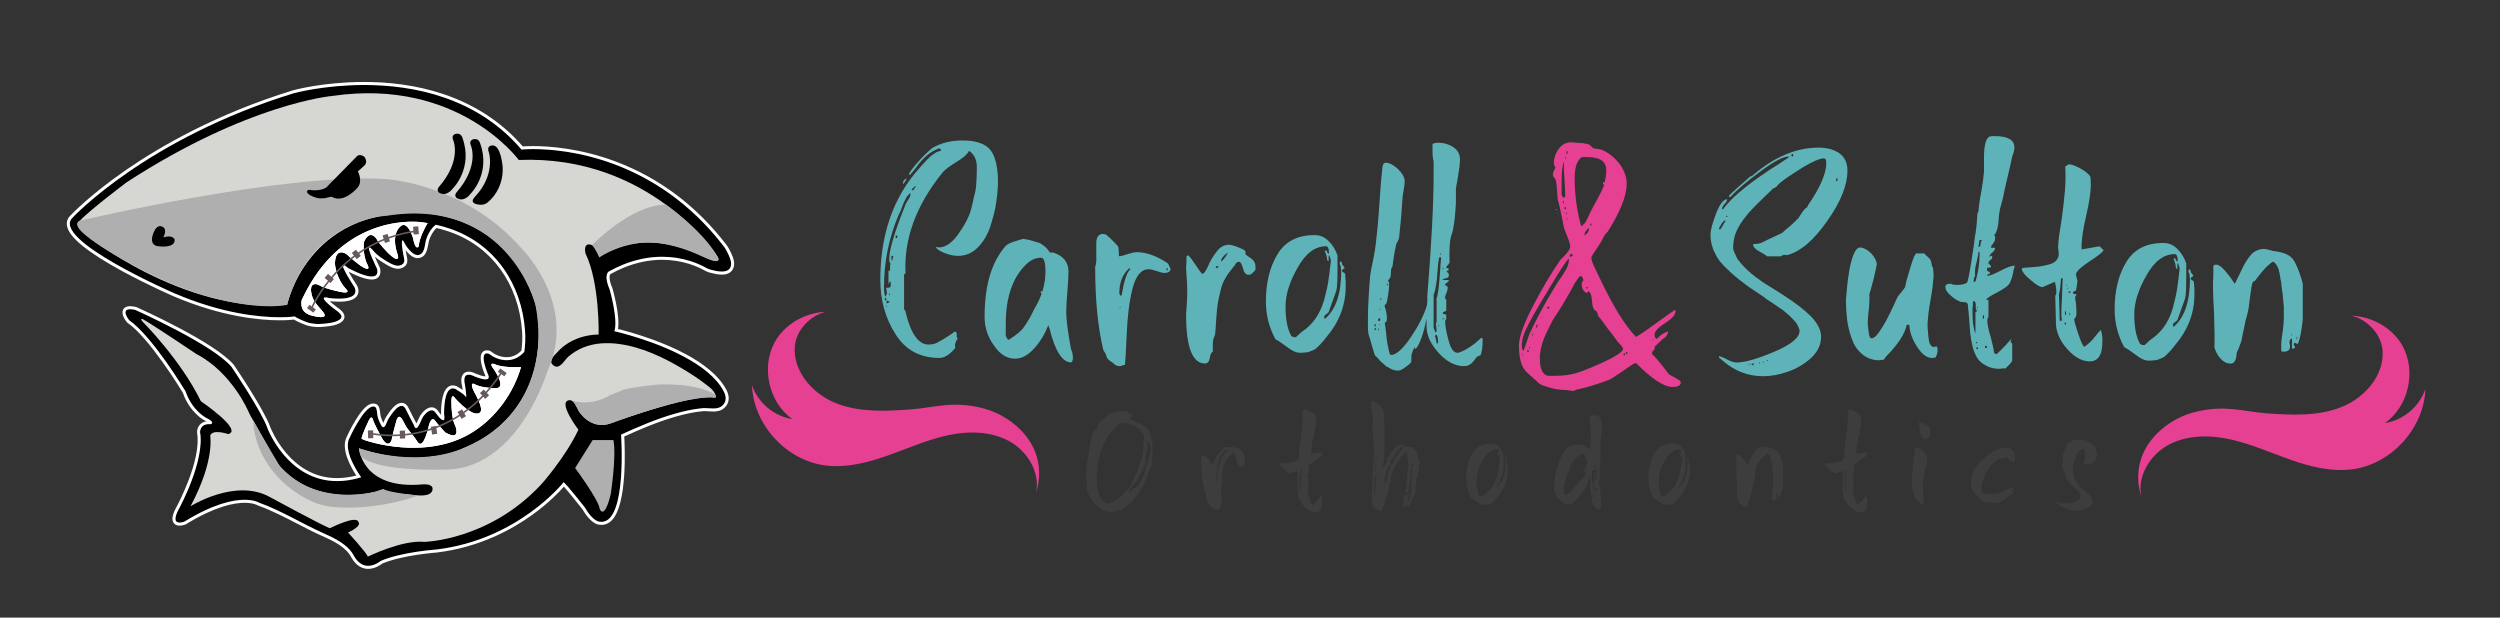 <?xml version="1.0" encoding="UTF-8"?>
<!-- Generator: Adobe Illustrator 16.0.0, SVG Export Plug-In . SVG Version: 6.00 Build 0)  -->
<svg xmlns="http://www.w3.org/2000/svg" xmlns:xlink="http://www.w3.org/1999/xlink" version="1.1" id="Layer_1" x="0px" y="0px" width="1015.661px" height="250.915px" viewBox="0 0 1015.661 250.915" xml:space="preserve">
<rect x="0" y="0" width="1015.661" height="250.915" fill="#333333" stroke="none"/>
<g>
	<path fill="#3D3D3D" d="M441.42,195.83c-0.159-1.813-0.237-2.833-0.237-3.145v-0.078c0-1.494,0.472-4.788,1.335-10.053   c0.864-5.186,1.73-7.855,2.517-8.011c0.075,0,0.154,0,0.392,0.078h0.313l0.08-0.472l-0.08-0.236l-0.157-0.237v-0.313   c0.237-0.394,0.394-0.707,0.551-0.943c0.158-0.235,0.393-0.549,0.707-0.86l0.628-0.632c0.078-0.078,0.393-0.391,0.942-0.783   c0.472-0.393,0.786-0.705,0.943-0.865c1.494-1.492,3.455-2.201,5.969-2.201c1.729,0,2.908,0.16,3.458,0.549   c0.941,0.555,1.412,1.025,1.412,1.417v0.235l-1.412,0.395c-0.08,0.155-0.08,0.233-0.08,0.311c0,0.16,0.551,0.473,1.65,0.865   c1.1,0.472,2.276,1.021,3.534,1.648c1.179,0.632,1.965,1.179,2.277,1.652c1.415,2.355,2.122,5.104,2.122,8.169v1.884l-0.473,5.104   c-0.235,0.315-0.706,1.417-1.413,3.378c-1.335,3.928-3.457,7.542-6.206,10.84c-0.471,0.55-1.175,1.177-2.198,1.885   c-1.022,0.784-1.728,1.416-2.122,1.805c-0.549-0.075-1.256,0-2.119,0.314c-0.944,0.318-1.65,0.471-2.043,0.471   c-2.199,0-4.241-0.94-6.205-2.826c-1.963-1.807-3.3-3.848-3.85-6.125C441.655,198.734,441.578,197.634,441.42,195.83    M446.291,200.38c0.392,1.494,1.335,2.906,2.826,4.166c0.08,0,0.158,0,0.315,0.078h0.237c0.627,0,1.568-0.316,2.749-0.943   c1.178-0.627,2.04-1.177,2.671-1.727c0.154-0.158,0.706-0.707,1.649-1.574c0.862-0.861,1.414-1.41,1.57-1.57   c0-0.233,0.078-0.389,0.235-0.549l0.158-0.078c0.08-0.078,0.157-0.233,0.234-0.312l0.083-0.082c0.861-1.647,1.49-2.905,1.883-3.772   c2.748-5.73,4.005-10.6,3.612-14.449c0.237-0.154,0.394-0.392,0.394-0.625c0-1.494-0.313-2.516-0.863-3.145   c0,0.078,0,0.078-0.08,0.078c-0.078,0-0.078,0-0.155-0.078c-1.65-2.594-4.167-3.928-7.622-3.928c-0.786,0-1.333,0.078-1.57,0.235   c-6.048,5.498-9.033,12.962-9.033,22.308C445.583,196.851,445.819,198.888,446.291,200.38 M463.962,191.193   c-1.179,2.514-1.885,4.006-2.276,4.398c-0.16,0.156-0.549,0.551-1.101,1.1c-0.549,0.627-1.021,1.181-1.333,1.652   c-0.317,0.545-0.471,1.017-0.471,1.492v0.233c0.312-0.155,0.706-0.472,1.178-1.021c0.393-0.472,0.627-0.705,0.706-0.787h0.549   c1.728-0.861,3.378-4.317,4.948-10.369l0.237-0.785c0.549-1.412,0.863-2.197,0.863-2.355v-0.313c0-0.078-0.079-0.158-0.157-0.396   l-0.157-0.312c0-0.077,0.079-0.155,0.314-0.313l0.314-0.238v-0.075c0-0.396-0.079-1.181-0.314-2.28   c-0.235-1.098-0.472-1.647-0.626-1.647l-0.237,0.078c-0.158,0-0.237,0.077-0.237,0.313v3.376c-0.549,0.867-0.784,1.886-0.784,3.223   v0.155l0.312,0.316C465.689,187.187,465.142,188.757,463.962,191.193"></path>
	<path fill="#3D3D3D" d="M487.997,186.952v-0.235c-0.08-0.078-0.08-0.236-0.08-0.316v-0.391c0-0.708,0.234-1.021,0.707-1.021   c0.628,0,1.258,0.313,1.884,1.021c0.629,0.707,1.099,1.334,1.416,2.043l0.469,1.02c0.158,0,0.395-0.314,0.629-0.941   c0.237-0.549,0.469-1.179,0.707-1.886c0.234-0.705,0.474-1.099,0.629-1.177l2.986-3.145c0.235-0.234,0.863-0.314,1.962-0.314   c2.276,0,3.929,0.393,4.949,1.18c1.019,0.787,1.492,2.357,1.492,4.635c0,0.549-0.158,1.099-0.547,1.49   c-0.397,0.394-0.944,0.629-1.496,0.629c-0.235,0-0.548-0.391-0.863-1.256c-0.313-0.783-0.627-1.648-0.864-2.67   c-0.314-0.942-0.549-1.492-0.629-1.652l-0.077-0.075l-0.158,0.075c-1.413,0.865-2.591,2.125-3.458,3.928   c-0.863,1.809-1.333,3.534-1.333,5.34v0.08l0.158,0.865v0.314c0,0.08,0,0.235-0.08,0.551l-0.078,0.549   c0,0.473-0.079,1.965-0.237,4.478v0.235c0,0.076,0.08,0.548,0.158,1.335c0.079,0.865,0.079,1.257,0.079,1.337   c0,0.783-0.237,1.963-0.708,3.611c-0.232,0.316-0.627,0.472-1.019,0.472c-2.122,0-3.692-1.808-4.635-5.342   c-0.236-1.337-0.473-2.042-0.549-2.12C488.466,195.277,487.997,191.037,487.997,186.952 M494.042,196.455   c0.235-0.707,0.395-1.806,0.551-3.298c0.155-1.412,0.235-2.28,0.315-2.513c0.077-0.234,0.155-0.705,0.392-1.337   c0.234-0.55,0.393-1.099,0.473-1.57c0.077-0.472,0.154-0.942,0.077-1.337c0.707-0.705,1.493-1.648,2.199-2.746   c0.08-0.078,0.237-0.16,0.552-0.395c0.235-0.232,0.392-0.391,0.392-0.627h-0.706c-0.237,0-0.632,0.312-1.338,1.021   c-1.255,1.176-2.04,3.218-2.354,6.125v0.313v0.236c-0.08,0.082-0.08,0.238-0.08,0.316c-0.237,2.277-0.472,4.083-0.707,5.42   L494.042,196.455z"></path>
	<path fill="#3D3D3D" d="M527.343,193.47c0-0.627-0.077-1.334-0.312-2.199h-0.08l-2.514,1.101c-0.549,0-1.335-0.472-2.513-1.495   c-1.179-0.938-1.805-1.725-1.885-2.277v-0.235c0.234-0.077,1.021-0.155,2.356-0.233c1.335-0.08,2.436-0.316,3.377-0.549   c0.944-0.238,1.57-0.71,1.805-1.26c0.238-0.232,0.315-0.782,0.238-1.492c-0.078-0.705-0.158-1.176-0.078-1.412   c0.078-1.256,0.313-2.982,0.706-5.262c0.315-2.199,0.549-4.242,0.708-6.125c0.157-1.809,0.157-3.539,0.077-5.187l0.709-0.472h0.077   c0.549,0,1.416,0.316,2.671,1.021c1.179,0.707,1.807,1.332,1.885,1.729l0.08,1.49c0,1.495-0.314,3.771-1.021,6.755   c-0.708,3.066-1.022,5.34-0.944,6.99c0.078,0,0.708-0.078,1.885-0.316c1.179-0.233,1.807-0.312,1.885-0.312   c0.159,0.078,0.471,0.394,0.866,0.785c0,0.313-0.944,1.101-2.908,2.355c-1.963,1.337-2.984,2.28-2.906,2.829v0.156l0.313,1.258   c0,0.078,0,0.156-0.079,0.236v0.235l-0.234,1.492c-0.315,0.078-0.549,0.233-0.709,0.472c0.08,0.233,0.314,0.313,0.786,0.313   c0,0.155-0.077,0.313-0.155,0.392c-0.08,0.158-0.16,0.316-0.08,0.472v0.235c0.158,0.629,0.235,1.65,0.235,2.987v0.233   c0,0.316-0.155,0.627-0.472,0.941c0,0.395,0.317,1.494,0.864,3.145c0.551,1.65,1.023,2.593,1.258,2.748   c0.395-0.237,0.866-0.629,1.257-1.021c0.393-0.394,0.784-0.787,1.179-1.337c0.392-0.549,0.784-0.942,1.099-1.256   c0.237,0.865,0.314,1.492,0.314,1.963v0.158c0.078,3.143-0.863,4.635-2.828,4.555c-1.805-0.078-3.532-1.176-5.182-3.3   c-1.181-1.493-1.807-2.983-1.807-4.476l-0.158-6.127C527.266,194.019,527.343,193.784,527.343,193.47 M528.287,199.597l0.237-0.237   c-0.159-0.626-0.159-2.12,0-4.476c0.078-2.359,0.155-3.848,0.155-4.396h-0.313c-0.078,0.156-0.078,0.705-0.156,1.57   c-0.08,0.863-0.237,1.492-0.317,1.886l0.158,5.416L528.287,199.597z M529.073,200.069c0,0.158,0.078,0.235,0.155,0.235   c0.08,0,0.16-0.077,0.16-0.235c0-0.159-0.08-0.233-0.16-0.233C529.151,199.835,529.073,199.91,529.073,200.069 M529.388,198.339   V197.4c-0.16,0.076-0.237,0.234-0.237,0.472C529.151,198.105,529.228,198.261,529.388,198.339 M529.465,191.822   c-0.077,0.078,0,0.158,0.158,0.236c0-0.078,0-0.158-0.08-0.236H529.465z M529.623,192.763l0.235-0.238h-0.235V192.763z    M529.777,203.209v-0.233C529.7,202.976,529.7,203.054,529.777,203.209 M529.857,193.55h0.471v-0.316   C530.094,193.234,529.938,193.312,529.857,193.55 M530.094,198.105l0.078,0.316c0.079-0.082,0.079-0.16,0.079-0.396   c0-0.153,0-0.235-0.079-0.313L530.094,198.105z"></path>
	<path fill="#3D3D3D" d="M557.349,200.619c0-1.809,0.155-4.635,0.39-8.327c0.234-3.689,0.395-6.437,0.472-8.249   c0-0.625-0.238-4.395-0.627-11.309c0.078-0.154,0.078-0.703,0.155-1.646c0-0.865,0-1.414-0.077-1.574   c-0.078-0.39-0.158-1.1-0.313-2.275c-0.237-1.182-0.317-2.042-0.317-2.751v-1.177l0.157-0.156c0.08-0.082,0.16-0.082,0.235-0.16   l0.159-0.155c0.155,0,0.389,0.078,0.627,0.155c0.237,0.16,0.472,0.316,0.786,0.555c0.235,0.233,0.392,0.311,0.472,0.391   c0.549,0.314,0.941,0.625,1.333,1.021c0.392,0.391,0.628,0.785,0.866,1.021c0.155,0.235,0.312,0.708,0.391,1.257   c0.078,0.627,0.157,1.021,0.235,1.254v1.492v1.575c0.157,0.625,0.235,1.646,0.235,2.984v1.177v2.591   c-0.078,1.021-0.078,1.73-0.078,2.198v2.984c-0.077,1.73-0.077,2.751-0.077,2.986c-0.08,0.236-0.158,0.627-0.237,1.339   c-0.158,0.703-0.393,1.177-0.627,1.565c0.078,0.082,0.078,0.082,0.078,0.16c0.08,0,0.157,0,0.392,0.076   c0.158,0.08,0.237,0.08,0.314,0.08c0.157-0.08,0.315-0.316,0.469-0.787c0.08-0.392,0.16-0.627,0.239-0.705   c0.313-0.078,0.473-0.158,0.473-0.234v-0.942c0.234-1.177,1.019-2.516,2.354-4.088c1.335-1.492,2.513-2.275,3.534-2.275   c0.237,0,0.629,0.155,1.099,0.394c0.471,0.234,0.786,0.39,1.023,0.39c0.156,0.082,0.549,0.082,1.179,0.082   c0.549,0,1.021,0.078,1.255,0.233c0.707,0.705,1.179,1.255,1.414,1.492c0.237,0.234,0.394,0.707,0.551,1.415   c0.077,0.705,0.235,1.255,0.39,1.492c0.16,0.394,0.317,0.55,0.471,0.55v0.391v0.318c0,0.076,0,0.156-0.074,0.394v0.39   c-0.16,1.963-0.397,3.928-0.787,5.809c-0.551,0.238-0.786,0.867-0.786,1.967c-0.08,0.158,0,0.235,0.235,0.313   c0.157,0.083,0.237,0.238,0.237,0.395c0,0.233-0.158,0.471-0.472,0.627c-0.314,0.158-0.472,0.316-0.549,0.394   c0.077,0.078,0.157,0.16,0.392,0.238c0.234,0.075,0.314,0.233,0.393,0.312v0.16c-0.315,0-0.471,0.078-0.471,0.233   c-0.079,0.079-0.079,0.079,0,0.155h0.078v0.078h0.234c-0.077,0.947-0.469,2.124-1.255,3.616s-1.255,2.513-1.413,3.218   c-0.237-0.078-0.394-0.155-0.472-0.235h-0.08c-0.235,0-0.392,0-0.548,0.08c-0.158,0.077-0.313,0.237-0.473,0.472   c-0.234,0.233-0.313,0.315-0.389,0.394h-0.317c-0.08-1.57-0.154-2.436-0.154-2.593c0-1.023,0.234-2.043,0.626-3.063l0.629,0.707   c0.157-0.08,0.234-0.238,0.313-0.472c0.079-0.235,0.159-0.394,0.237-0.632c0.077-0.233,0.314-0.312,0.549-0.312   c0,0.312-0.078,0.785-0.315,1.493c-0.234,0.707-0.313,1.176-0.313,1.492c0,0.313,0.155,0.471,0.55,0.393h0.234v-0.471   c-0.078-0.238-0.078-0.316-0.078-0.395c0.236-0.942,0.472-1.569,0.627-1.963c0.315,0,0.472-0.16,0.472-0.472   c0-0.237-0.077-0.472-0.313-0.55l0.393-9.031h-0.552c0,0.158,0,0.705,0.08,1.57v1.647c-0.08,0.315-0.235,1.179-0.549,2.513   c-0.314,1.415-0.395,2.438-0.314,3.063l-1.181,1.181v-0.313c-0.075-0.235-0.075-0.317-0.075-0.392c0-0.394,0.313-3.539,0.941-9.506   v-0.473c-0.08-0.236-0.08-0.391,0-0.473c0.078-0.077,0.158-0.232,0.393-0.313c-0.158-0.076-0.315-0.55-0.393-1.253   c-0.08-0.712-0.235-1.574-0.315-2.439c-0.079-0.863-0.234-1.413-0.313-1.726h-0.158c-0.392,0-0.941,0.549-1.807,1.726   c-1.963,2.751-3.298,4.95-3.847,6.757c-0.158,0.389-0.314,1.256-0.551,2.591c-0.235,1.337-0.549,2.513-0.784,3.612   c-0.238,1.103-0.472,1.808-0.709,2.119l-1.255,5.108c-0.235,0.237-0.392,0.55-0.471,0.94c-0.078,0.472-0.235,0.785-0.393,0.945   h-0.237c-0.155,0.076-0.235,0.076-0.313,0.076c-0.236,0-0.863-0.314-1.807-0.861c-1.021-0.551-1.49-0.945-1.49-1.181l-0.315-3.925   L557.349,200.619z M558.368,201.089l0.314-0.235c0.077-2.904,0.235-4.948,0.314-6.127v-0.783c0-0.552-0.08-0.865-0.238-0.947   l-0.234,0.787c-0.157,2.907-0.235,4.95-0.314,6.126v0.549C558.21,200.854,558.29,201.089,558.368,201.089 M558.837,189.466v1.41   c-0.078,0.865-0.078,1.338-0.078,1.415l0.315-1.177l0.08-6.676C558.917,185.617,558.837,187.265,558.837,189.466 M558.917,182.001   c0.08-0.078,0.157-0.234,0.08-0.468C558.917,181.612,558.837,181.767,558.917,182.001 M560.094,194.333   c0-0.705-0.077-1.255-0.157-1.57c0-0.156-0.08-0.238-0.234-0.238c0.08,0.082,0.08,0.16,0.08,0.318c0,0.235,0,0.391-0.08,0.469   c-0.157,0.395-0.235,0.632-0.235,0.705C559.468,194.255,559.703,194.333,560.094,194.333 M559.703,195.984v-1.021   c-0.157,0.08-0.235,0.314-0.235,0.552C559.468,195.748,559.546,195.906,559.703,195.984 M559.938,192.058v-0.472h-0.234   C559.703,191.822,559.783,191.98,559.938,192.058 M559.783,190.799c0.074,0.077,0.154,0,0.234-0.075c0.077-0.08,0.077-0.08,0-0.158   C560.018,190.488,559.938,190.566,559.783,190.799 M559.857,183.654v0.077c0.395-0.237,0.632-0.55,0.632-0.862   C560.174,182.869,559.938,183.104,559.857,183.654 M559.857,189.384c0,0.16,0.08,0.236,0.16,0.236c0.157,0,0.235-0.076,0.235-0.236   c0-0.155-0.078-0.232-0.235-0.232C559.938,189.152,559.857,189.229,559.857,189.384 M560.018,186.952   c0.235,0,0.312-0.08,0.312-0.313c-0.077-0.158-0.155-0.238-0.235-0.238C559.938,186.48,559.938,186.638,560.018,186.952    M560.094,185.459c0.08,0,0.08-0.08,0.08-0.158c0-0.077,0-0.077-0.08-0.077V185.459z M560.409,188.602   c0,0.155,0.08,0.233,0.158,0.233c0.077,0,0.157-0.078,0.157-0.233s-0.08-0.238-0.157-0.238   C560.489,188.364,560.409,188.447,560.409,188.602 M560.567,190.799c0.077,0.077,0.157,0.077,0.235,0H560.567z M562.374,196.296   c-0.158,0-0.237,0.316-0.237,0.943v0.314l0.472-1.02v-0.238H562.374z M562.923,195.591h0.472c0.08-1.885,0.706-4.082,1.885-6.52   c1.178-2.434,2.513-4.476,3.927-6.128l0.706-0.782v-0.078c0.08-0.236-0.155-0.395-0.706-0.395c-0.235,0-0.707,0.473-1.333,1.333   c-0.708,0.867-1.023,1.494-1.103,1.808c0,0.08,0,0.158-0.078,0.238l-0.157,0.312l-0.078,0.16l-0.237,0.077l-0.469,0.313   l-0.237,0.08c-0.078,0.08-0.078,0.235-0.154,0.471c-0.08,0.314-0.16,0.472-0.16,0.552c-0.313,0.394-0.472,0.627-0.472,0.705   l-0.078,0.082l0.078,0.155c0.08,0.156,0.159,0.234,0.237,0.234v0.238c-0.55,0.549-0.864,1.02-1.101,1.569   c-0.235,0.55-0.469,1.255-0.706,2.275c-0.235,1.021-0.395,1.652-0.469,2.042c-0.315,0.158-0.473,0.471-0.473,0.865   C562.216,195.434,562.451,195.591,562.923,195.591 M570.856,202.504c0.077,0.155,0.157,0.233,0.237,0.233v-0.705   c-0.16,0-0.237,0.078-0.237,0.236l-0.078,0.078L570.856,202.504z M570.856,205.173h0.549c0-0.312-0.158-0.472-0.549-0.472V205.173z    M571.093,204.234h0.235l-0.235-0.237V204.234z M572.034,204.546v-0.238h-0.235L572.034,204.546z M572.898,202.347   c0,0.157,0.08,0.234,0.157,0.234c0.078,0,0.158-0.077,0.158-0.234c0-0.158-0.08-0.236-0.158-0.236   C572.978,202.111,572.898,202.189,572.898,202.347 M573.448,189.384c0.157,0.236,0.237,0.473,0.317,0.707   c0.154-0.234,0.234-0.471,0.234-0.862c0-0.472-0.314-0.707-0.866-0.707C573.133,188.914,573.213,189.152,573.448,189.384    M573.133,201.796c0,0.236,0.08,0.314,0.159,0.314c0.076,0,0.156-0.078,0.156-0.314c0-0.157-0.08-0.234-0.156-0.234   C573.213,201.562,573.133,201.639,573.133,201.796"></path>
	<path fill="#3D3D3D" d="M595.674,194.255c0-3.926,0.786-7.224,2.434-9.975c1.649-2.747,4.241-4.084,7.853-4.084   c1.18,0,2.124,0.393,2.986,1.255c0.865,0.867,1.495,1.888,1.886,3.064v2.749c0,2.592-0.079,4.086-0.237,4.635   c-0.077,0.314-0.391,1.097-0.863,2.434c-0.473,1.336-0.707,2.046-0.786,2.201c-0.627,0.47-0.942,0.783-0.942,0.865   c0,0.234,0.08,0.472,0.156,0.55c2.281-1.966,3.456-5.343,3.456-10.058c0-0.073,0-0.311-0.077-0.549v-0.472   c-0.158-0.392-0.235-0.55-0.235-0.627c0-0.315,0.077-0.472,0.235-0.472c0.157,0,0.237,0.236,0.237,0.627   c0.389,0.395,0.547,0.632,0.547,0.707c0,0.08-0.078,0.158-0.234,0.236c-0.158,0.158-0.237,0.238-0.313,0.238v0.155   c0,0.155,0.154,0.313,0.389,0.394c0.238,0.078,0.315,0.316,0.315,0.705c0,0.078,0,0.472,0.08,1.104v1.176   c0,3.848-1.336,7.462-4.085,10.682c-0.079,0.078-0.315,0.393-0.628,0.785c-0.395,0.473-0.629,0.705-0.708,0.785   c-0.079,0.08-0.313,0.314-0.548,0.553c-0.316,0.314-0.551,0.469-0.709,0.549c-0.235,0.078-0.47,0.233-0.786,0.312   c-0.313,0.157-0.626,0.237-1.021,0.237c-0.389,0.078-0.784,0.078-1.255,0.078c-0.786,0-1.73-0.471-2.826-1.336   c-1.179-0.863-1.887-1.335-2.279-1.49C596.38,199.835,595.674,197.162,595.674,194.255 M601.722,201.796h0.313l1.101-1.02   c1.178-0.785,2.199-1.729,2.985-2.827s1.413-2.436,1.885-4.006c0.393-1.572,0.706-2.829,0.866-3.853   c0.155-0.939,0.313-2.354,0.547-4.318v-0.313l-0.315-0.943h-0.157v1.257l-0.314-0.313c0-0.472-0.156-1.101-0.472-1.884   c0.079-0.082,0.079-0.082,0.079-0.158c0.158,0,0.314,0.076,0.393,0.313c0.079,0.235,0.157,0.394,0.394,0.394v-0.158   c0-0.944-0.237-1.412-0.628-1.412c-2.277,0-4.321,1.488-5.969,4.478c-1.727,2.984-2.593,5.731-2.593,8.245   c0,2.748,0.395,4.792,1.181,6.207C601.25,201.717,601.487,201.796,601.722,201.796"></path>
	<path fill="#3D3D3D" d="M646.02,194.179c-0.237,0-0.472,0.236-0.632,0.625c-0.234,0.395-0.389,0.945-0.469,1.495   c-0.157,0.625-0.314,1.021-0.392,1.175l-0.395,0.553c-0.237,0.393-0.472,0.785-0.706,1.255c-0.315,0.472-0.549,0.787-0.706,1.025   c-0.238,0.545-1.022,1.41-2.2,2.431c-1.179,1.021-1.807,1.73-1.807,1.967c-0.864,0.152-1.65,0.234-2.277,0.234   c-0.237,0-0.786-0.234-1.572-0.787c-1.336-1.101-2.276-2.119-2.748-2.984c-0.473-0.86-0.707-2.119-0.707-3.77   c0-1.256,0.158-2.826,0.549-4.635c0.395-1.804,0.866-3.611,1.57-5.578c0.709-1.884,1.65-3.454,2.908-4.786   c1.179-1.341,2.514-1.888,4.006-1.808c0.078,0,0.313,0,0.708,0.077c0.389,0.078,0.784,0.078,1.258,0.155   c0.389,0.078,0.704,0.158,0.86,0.158c0.236,0.076,0.552,0.236,1.022,0.55c0.392,0.394,0.786,0.55,1.098,0.55   c0.632,0,0.943-1.18,0.943-3.615c0-4.477-0.157-6.83-0.548-6.912l0.157-2.355c0.08-0.313,0.55-0.471,1.569-0.471   c1.418,0,2.355,0.471,2.75,1.416c0.393,1.021,0.551,2.355,0.551,4.084c0,0.705-0.08,1.57-0.235,2.669   c-0.235,1.181-0.315,2.044-0.315,2.669v1.181v2.042v1.176c0,0.08,0,0.71-0.078,1.73c-0.078,1.102-0.078,1.727-0.078,1.809   c0,0.078,0,0.391,0.078,0.863c0,0.549,0,1.02-0.078,1.416c-0.078,0.389-0.238,0.703-0.471,0.861   c0.077,0.077,0.232,0.315,0.471,0.705v0.08c-0.156,0.471-0.238,1.178-0.238,2.119v0.785l-0.232,0.394   c0,1.964,0.157,3.145,0.471,3.456c-0.078,0.865,0,2.124,0.156,3.616c0.16,1.487,0.238,2.587,0.238,3.218   c0,1.021-0.238,1.727-0.633,2.12h-0.155c-0.55,0-1.415-0.705-2.591-2.198C646.413,202.033,646.02,198.495,646.02,194.179    M632.979,193.867h0.393l-0.154-0.318L632.979,193.867z M632.979,195.277l0.238-0.313l-0.238-0.237V195.277z M635.573,201.012   h0.157c0.627,0,1.413-0.394,2.276-1.259c0.864-0.783,1.728-1.727,2.671-2.904c0.944-1.18,1.57-1.885,1.885-2.122l0.158-0.155   c0.234-0.078,0.313-0.156,0.313-0.238c1.022-1.255,1.493-2.592,1.493-4.006v-0.627c-0.08,0.156-0.237,0.627-0.471,1.334   c-0.236,0.707-0.473,1.18-0.788,1.335v-0.233c0-0.472,0.236-1.26,0.788-2.279c0.548-1.021,0.786-1.805,0.706-2.354   c-0.08-0.472-0.315-1.104-0.549-1.964c-0.317-0.788-0.629-1.181-0.944-1.181h-0.234l-0.157,0.077l-0.315,0.16   c-0.08,0.078-0.154,0.078-0.237,0.155c-0.078,0.078-0.157,0.156-0.232,0.156c-0.472,0.238-0.866,0.394-1.258,0.632   c-0.393,0.235-0.786,0.627-1.101,1.021c-0.315,0.39-0.549,0.785-0.784,1.021c-0.237,0.235-0.472,0.705-0.708,1.254   c-0.235,0.631-0.472,1.021-0.547,1.254c-0.08,0.238-0.238,0.71-0.473,1.417l-0.472,1.335c0,0.237-0.157,0.471-0.394,0.707   c-0.549,1.889-0.864,3.771-1.021,5.578c-0.078,0.233-0.078,0.393-0.078,0.471C635.258,200.069,635.336,200.541,635.573,201.012    M645.548,190.876c0.078,0.158,0.157,0.158,0.235,0C645.783,190.799,645.705,190.799,645.548,190.876 M646.96,196.299   c0.158,1.492,0.238,2.591,0.238,3.298c0.311,0,0.469-0.237,0.469-0.785c0-0.393-0.078-0.629-0.315-0.867   c-0.233-1.646,0.157-2.746,1.257-3.218v-4.083c-0.236,0.232-0.785,0.315-1.648,0.315c0,0.233-0.076,0.547-0.158,1.019   c-0.077,0.472-0.155,0.785-0.155,1.021C646.646,193.708,646.725,194.804,646.96,196.299 M647.118,200.619   c0.156,0,0.233,0.078,0.233,0.233l0.315-0.233v-0.158v-0.153c0-0.083-0.078-0.16-0.315-0.238l-0.233,0.238v0.153V200.619z    M647.747,189.386c-0.238,0.314-0.396,0.63-0.396,0.941v0.08l1.257-1.101v-0.392C648.294,188.916,647.983,189.069,647.747,189.386    M647.352,201.876c0,0.156,0.082,0.468,0.315,0.861v-1.414c-0.233,0-0.315,0.08-0.315,0.238v0.077V201.876z M647.434,204.232   c0,0.154,0.075,0.236,0.233,0.236c0.08,0,0.156-0.082,0.156-0.236c0-0.16-0.076-0.235-0.156-0.235   C647.509,203.997,647.434,204.072,647.434,204.232 M648.06,194.727h-0.393v-3.141h0.393V194.727z M647.747,185.379   c0,0.16,0.076,0.237,0.158,0.237c0.078,0,0.154-0.077,0.154-0.237c0-0.078-0.076-0.155-0.154-0.155   C647.823,185.224,647.747,185.301,647.747,185.379 M647.983,197.006l-0.078,0.233c-0.082,0.08-0.082,0.158-0.082,0.234h0.631   l-0.082-0.234c0-0.233-0.078-0.469-0.313-0.549C648.06,196.771,648.06,196.849,647.983,197.006 M647.905,186.796   c0,0.153,0.078,0.235,0.154,0.235c0.159,0,0.234-0.082,0.234-0.235c0-0.08-0.075-0.16-0.234-0.16   C647.983,186.636,647.905,186.716,647.905,186.796 M648.06,188.524l0.313-0.237h-0.467L648.06,188.524z M648.372,199.36   c0.236,0,0.396-0.078,0.555-0.233v-0.156v-0.158l-0.318-0.629h-0.076c-0.313,0-0.473,0.158-0.473,0.472   C648.06,198.812,648.139,199.048,648.372,199.36 M648.532,202.738l0.076,0.16c0.16,0,0.235-0.082,0.16-0.236l-0.16-0.16   L648.532,202.738z M649.004,199.36c0,0.159,0,0.237,0.075,0.237c0.08,0,0.16-0.078,0.16-0.237c0-0.155-0.08-0.233-0.16-0.233   C649.004,199.126,649.004,199.205,649.004,199.36 M649.317,201.562l0.314-0.238l-0.314-0.312V201.562z M649.476,202.816   c0,0.082,0.078,0.158,0.156,0.082v-0.16C649.554,202.662,649.476,202.738,649.476,202.816"></path>
	<path fill="#3D3D3D" d="M669.659,194.255c0-3.926,0.785-7.224,2.433-9.975c1.65-2.747,4.241-4.084,7.855-4.084   c1.179,0,2.122,0.393,2.982,1.255c0.865,0.867,1.492,1.888,1.888,3.064v2.749c0,2.592-0.08,4.086-0.237,4.635   c-0.075,0.314-0.392,1.097-0.863,2.434c-0.472,1.336-0.707,2.046-0.787,2.201c-0.628,0.47-0.94,0.783-0.94,0.865   c0,0.234,0.08,0.472,0.155,0.55c2.277-1.966,3.458-5.343,3.458-10.058c0-0.073,0-0.311-0.078-0.549v-0.472   c-0.159-0.392-0.234-0.55-0.234-0.627c0-0.315,0.075-0.472,0.234-0.472c0.154,0,0.234,0.236,0.234,0.627   c0.391,0.395,0.549,0.632,0.549,0.707c0,0.08-0.078,0.158-0.233,0.236c-0.159,0.158-0.237,0.238-0.315,0.238v0.155   c0,0.155,0.156,0.313,0.391,0.394c0.238,0.078,0.314,0.316,0.314,0.705c0,0.078,0,0.472,0.082,1.104v1.176   c0,3.848-1.336,7.462-4.088,10.682c-0.078,0.078-0.313,0.393-0.627,0.785c-0.394,0.473-0.627,0.705-0.705,0.785l-0.552,0.553   c-0.313,0.314-0.55,0.469-0.707,0.549c-0.233,0.078-0.47,0.233-0.787,0.312c-0.312,0.157-0.625,0.237-1.021,0.237   c-0.39,0.078-0.785,0.078-1.255,0.078c-0.787,0-1.73-0.471-2.825-1.336c-1.18-0.863-1.888-1.335-2.279-1.49   C670.364,199.835,669.659,197.162,669.659,194.255 M675.706,201.796h0.312l1.103-1.02c1.175-0.785,2.197-1.729,2.984-2.827   c0.785-1.099,1.413-2.436,1.885-4.006c0.391-1.572,0.707-2.829,0.863-3.853c0.157-0.939,0.314-2.354,0.549-4.318v-0.313   l-0.314-0.943h-0.157v1.257l-0.313-0.313c0-0.472-0.158-1.101-0.472-1.884c0.08-0.082,0.08-0.082,0.08-0.158   c0.155,0,0.313,0.076,0.392,0.313c0.08,0.235,0.158,0.394,0.394,0.394v-0.158c0-0.944-0.235-1.412-0.63-1.412   c-2.275,0-4.32,1.488-5.969,4.478c-1.727,2.984-2.592,5.731-2.592,8.245c0,2.748,0.395,4.792,1.182,6.207   C675.234,201.717,675.468,201.796,675.706,201.796"></path>
	<path fill="#3D3D3D" d="M705.63,195.357c-0.16-2.905-0.237-4.947-0.237-6.128c0-0.235,0-0.865,0.077-2.042v-1.886   c-0.077-0.08,0-0.155,0.078-0.315c0.082-0.078,0.082-0.154,0.158-0.154c0.549-0.16,1.099,0.076,1.729,0.708   c0.629,0.627,1.176,1.332,1.726,2.042c0.474,0.782,0.787,1.176,0.865,1.254c0.08-0.233,0.55-1.099,1.337-2.746   c0.707-1.575,1.492-2.752,2.201-3.537c0.703-0.707,1.646-1.101,2.669-1.101c0.235,0,0.628,0.08,1.177,0.237   c0.471,0.156,0.787,0.238,1.021,0.238c1.885,0.234,3.142,0.783,3.85,1.648c0.705,0.938,1.336,2.514,1.961,4.633l0.158,0.627v7.461   c0,0.395-0.158,1.415-0.395,2.908c-0.313,1.569-0.549,2.354-0.784,2.354l-0.47-0.235c-0.158,0-0.238,0.078-0.238,0.235v0.235   c0,0.16,0.08,0.238,0.238,0.238v0.156c0,0.233-0.238,0.393-0.629,0.393v-1.963l-0.158-0.238c-0.392,0.394-0.471,0.787-0.313,1.179   c0.08,0.396,0.08,0.785-0.078,1.101c-0.157,0.395-0.63,0.55-1.339,0.55h-0.153l-0.235-0.155v-1.26c0-0.627,0.082-1.57,0.315-2.826   c0.155-1.257,0.233-2.199,0.233-2.904v-2.436c-0.078-0.395-0.078-0.865-0.16-1.572c-0.073-0.707-0.073-1.18-0.153-1.492   c-0.08-0.236-0.08-0.627-0.153-1.175c-0.082-0.554-0.082-0.945-0.16-1.181c-0.078-0.236-0.078-0.472-0.158-0.865   c-0.08-0.392-0.08-0.627-0.158-0.863c-0.077-0.235-0.077-0.474-0.155-0.707c-0.082-0.233-0.235-0.472-0.315-0.705   c-0.078-0.16-0.234-0.316-0.312-0.472l-0.472-0.474c-0.394,0.16-0.629,0.313-0.707,0.474c-0.785,0.55-1.807,1.726-3.143,3.534   c0,0.078-0.08,0.078-0.238,0.156l-0.233,0.157c-0.235,0.313-0.394,1.335-0.627,3.141c-0.238,1.806-0.315,2.751-0.394,2.827   c0,0.077-0.078,0.549-0.316,1.336c-0.233,0.787-0.313,1.179-0.313,1.259c-0.551,2.511-0.785,3.768-0.785,3.846   c-0.473,1.417-0.785,2.202-0.943,2.357c-0.078,0.157-0.078,0.472-0.156,1.022c-0.078,0.548-0.235,0.863-0.394,1.098   c-0.155,0.237-0.472,0.393-0.862,0.393c-0.785,0-1.495-0.393-2.122-1.098c-0.63-0.705-1.019-1.493-1.257-2.355   C705.784,200.619,705.706,198.343,705.63,195.357 M721.964,199.835c0.082,0,0.082-0.082,0.082-0.238c0-0.08,0-0.158-0.082-0.237   V199.835z M722.985,200.619c0.157-0.08,0.235-0.238,0.235-0.472v-0.312L722.985,200.619z"></path>
	<path fill="#3D3D3D" d="M748.825,193.47c0-0.627-0.077-1.334-0.314-2.199h-0.078l-2.514,1.101c-0.549,0-1.336-0.472-2.514-1.495   c-1.178-0.938-1.808-1.725-1.885-2.277v-0.235c0.235-0.077,1.021-0.155,2.357-0.233c1.336-0.08,2.436-0.316,3.378-0.549   c0.94-0.238,1.569-0.71,1.808-1.26c0.234-0.232,0.313-0.782,0.234-1.492c-0.078-0.705-0.158-1.176-0.078-1.412   c0.078-1.256,0.315-2.982,0.705-5.262c0.313-2.199,0.549-4.242,0.705-6.125c0.16-1.809,0.16-3.539,0.08-5.187l0.707-0.472h0.078   c0.549,0,1.414,0.316,2.673,1.021c1.177,0.707,1.806,1.332,1.884,1.729l0.08,1.49c0,1.495-0.316,3.771-1.021,6.755   c-0.709,3.066-1.024,5.34-0.942,6.99c0.078,0,0.705-0.078,1.884-0.316c1.179-0.233,1.807-0.312,1.889-0.312   c0.153,0.078,0.467,0.394,0.86,0.785c0,0.313-0.942,1.101-2.907,2.355c-1.963,1.337-2.984,2.28-2.904,2.829v0.156l0.313,1.258   c0,0.078,0,0.156-0.077,0.236v0.235l-0.236,1.492c-0.313,0.078-0.549,0.233-0.707,0.472c0.078,0.233,0.312,0.313,0.783,0.313   c0,0.155-0.076,0.313-0.156,0.392c-0.078,0.158-0.156,0.316-0.078,0.472v0.235c0.158,0.629,0.234,1.65,0.234,2.987v0.233   c0,0.316-0.156,0.627-0.472,0.941c0,0.395,0.315,1.494,0.867,3.145c0.55,1.65,1.021,2.593,1.257,2.748   c0.393-0.237,0.863-0.629,1.256-1.021c0.393-0.394,0.785-0.787,1.18-1.337c0.391-0.549,0.787-0.942,1.098-1.256   c0.234,0.865,0.314,1.492,0.314,1.963v0.158c0.078,3.143-0.863,4.635-2.827,4.555c-1.808-0.078-3.534-1.176-5.183-3.3   c-1.18-1.493-1.808-2.983-1.808-4.476l-0.157-6.127C748.748,194.019,748.825,193.784,748.825,193.47 M749.769,199.597l0.238-0.237   c-0.16-0.626-0.16-2.12,0-4.476c0.078-2.359,0.154-3.848,0.154-4.396h-0.314c-0.078,0.156-0.078,0.705-0.158,1.57   c-0.078,0.863-0.235,1.492-0.313,1.886l0.159,5.416L749.769,199.597z M750.556,200.069c0,0.158,0.074,0.235,0.154,0.235   s0.16-0.077,0.16-0.235c0-0.159-0.08-0.233-0.16-0.233S750.556,199.91,750.556,200.069 M750.87,198.339V197.4   c-0.16,0.076-0.24,0.234-0.24,0.472C750.63,198.105,750.71,198.261,750.87,198.339 M750.945,191.822   c-0.075,0.078,0,0.158,0.16,0.236c0-0.078,0-0.158-0.082-0.236H750.945z M751.105,192.763l0.235-0.238h-0.235V192.763z    M751.261,203.209v-0.233C751.181,202.976,751.181,203.054,751.261,203.209 M751.341,193.55h0.47v-0.316   C751.577,193.234,751.417,193.312,751.341,193.55 M751.577,198.105l0.078,0.316c0.075-0.082,0.075-0.16,0.075-0.396   c0-0.153,0-0.235-0.075-0.313L751.577,198.105z"></path>
	<path fill="#3D3D3D" d="M777.101,189.701c0.158-1.809,0.235-3.064,0.313-3.771c0.394-0.55,0.55-1.178,0.55-1.965v-0.155   c-0.078-0.078-0.078-0.233-0.156-0.472c-0.078-0.233-0.078-0.394,0-0.471v-0.156c-0.078-0.078-0.078-0.078-0.078-0.156   c0-0.237,0.234-0.551,0.705-0.865l0.078-0.077c3.066,1.412,4.555,3.063,4.555,4.87c0,0.39-0.153,1.1-0.467,2.12   c-0.316,1.099-0.472,1.806-0.555,2.042c-0.549,2.984-0.862,5.498-0.939,7.617c0,0.551,0.077,1.336,0.313,2.436   c0.16,1.103,0.236,1.963,0.16,2.59v0.555c-0.082,0.311-0.082,0.467-0.082,0.549c0,0.154-0.233,0.234-0.783,0.234h-0.315   c-0.077,0-0.077,0-0.155-0.08c-0.08,0-0.08,0-0.08-0.076c0-0.078-0.078-0.16-0.158-0.238c-0.078-0.078-0.238-0.233-0.392-0.311   c-0.94-0.788-1.649-1.809-2.042-3.067c-0.471-1.177-0.709-2.275-0.785-3.141c-0.077-0.865-0.077-2.12,0-3.768   C776.862,192.921,776.942,191.506,777.101,189.701 M782.284,172.419c1.337,0.705,2.042,1.255,1.962,1.73v2.669   c-0.075,0.078-0.157,0.237-0.392,0.55c-0.233,0.313-0.391,0.549-0.469,0.631c-0.08,0.078-0.236,0.234-0.472,0.312   c-0.238,0.078-0.474,0.155-0.71,0.155c-1.021,0-1.65-0.785-2.041-2.354c-0.396-1.57-0.55-3.141-0.55-4.633   C780.005,171.479,780.948,171.792,782.284,172.419"></path>
	<path fill="#3D3D3D" d="M807.968,204.152c-0.551-0.155-1.021-0.232-1.256-0.155c-0.236,0.075-0.628,0-1.021-0.315   c-0.394-0.234-0.709-0.395-0.787-0.47c-0.156,0-0.395-0.237-0.707-0.63c-0.393-0.393-0.625-0.629-0.703-0.782   c-0.16-0.082-0.396-0.396-0.787-0.947c-0.395-0.545-0.71-0.94-0.943-1.177c-0.707-0.943-1.021-2.201-0.943-3.689v-0.158v-0.551   c0.078-3.063,1.807-6.125,5.342-9.266c3.219-2.83,6.203-4.244,8.797-4.166c2.434,0.08,3.691,1.65,3.691,4.715   c0,0.705-0.311,1.097-0.865,1.097c-0.313,0-0.627-0.153-0.94-0.392c-0.394-0.233-0.784-0.549-1.179-0.941l-0.707-0.707   c-0.236,0.313-0.785,0.55-1.494,0.628c-0.783,0.155-1.255,0.237-1.41,0.315c-1.73,0.705-3.301,2.355-4.793,4.869   c-1.492,2.59-2.279,4.79-2.357,6.754c0,0.078,0,0.236,0.078,0.549v0.707c0.082,0.236,0.16,0.395,0.235,0.553   c0.08,0.155,0.237,0.232,0.396,0.315c0.156,0.073,0.314,0.153,0.472,0.233c0.077,0.078,0.313,0.078,0.55,0.078   c0.232,0.078,0.391,0.078,0.549,0.078h0.549h0.55c1.652,0,2.907-0.156,3.772-0.39c0.155-0.083,1.021-0.396,2.513-1.103   c1.493-0.71,2.591-1.021,3.376-1.021h0.236c-0.316,0.549-0.707,1.021-1.26,1.492h0.238l0.55-0.315h0.235   c0,0.864-1.023,1.886-3.063,3.142c-2.041,1.335-3.458,1.967-4.241,1.885c-0.552,0-0.942-0.078-1.101-0.234   C809.066,204.308,808.517,204.308,807.968,204.152"></path>
	<path fill="#3D3D3D" d="M834.515,203.681c0.629,0,1.49,0.238,2.51,0.787h4.166c0.785,0,1.727-0.396,2.749-1.104   c1.021-0.703,1.413-1.412,1.335-2.119c-0.078-0.394-0.236-0.705-0.473-1.099c-0.232-0.312-0.627-0.708-1.02-1.099   c-0.473-0.394-0.785-0.629-0.943-0.787c-1.492-1.492-2.592-2.747-3.379-3.928c0.082-0.39-0.235-1.177-0.783-2.277   c-0.551-1.1-0.865-1.885-0.942-2.273c-0.08-0.396,0-1.181,0.233-2.359c0.158-1.179,0.158-2.044,0-2.516   c0.238-0.549,0.629-1.412,1.021-2.591c0.396-1.177,0.707-1.884,0.942-2.198c0.235-0.237,0.865-0.553,1.73-0.942   c0.862-0.315,2.042-0.472,3.612-0.472c1.73,0,3.223,0.472,4.475,1.492c1.181,1.021,1.966,2.355,2.201,3.848   c0.158,1.1-0.158,2.122-0.863,3.141c-0.707,1.023-1.728,1.494-2.986,1.494c-0.785,0-1.332-0.077-1.57-0.155   c0.396-1.574,0.629-2.984,0.55-4.243l0.235-0.158l-0.547-1.65c-0.08-0.073-0.16-0.073-0.238-0.073   c-0.391,0-0.707,0.073-0.943,0.153c-0.234,0.158-0.469,0.236-0.549,0.314c-0.158,0.077-0.313,0.314-0.549,0.629   c-0.236,0.313-0.47,0.549-0.55,0.627c-0.235,0.236-0.472,0.867-0.785,2.044c-0.394,1.179-0.63,1.804-0.865,1.886   c-0.233,1.492-0.233,3.219,0.158,5.338c0.077,0.707,0.47,1.417,1.021,2.279c0.552,0.865,1.18,1.57,1.729,2.122   c0.549,0.55,1.334,1.257,2.279,2.12c0.863,0.862,1.488,1.412,1.727,1.647c0.547,0.474,0.782,1.022,0.865,1.652   c0.232,1.413-0.473,2.511-2.203,3.221c-1.725,0.705-3.533,1.099-5.497,1.177c-0.237-0.236-1.099-0.472-2.591-0.865   c-1.1-0.238-2.907-1.259-5.342-3.063H834.515z"></path>
	<path fill="#5EB3B8" d="M698.376,144.701c0.758,0.152,1.96,0.604,3.318,1.359c1.357,0.752,2.712,1.207,3.919,1.207   c3.317,0,8.443-1.51,15.226-4.374c6.787-2.866,10.256-5.729,10.256-8.443v-0.303c-0.303-1.056-0.756-2.11-1.51-3.167   c-0.752-0.903-1.656-1.808-2.713-2.863c-1.055-0.906-1.961-1.656-2.715-2.262c-0.753-0.45-1.809-1.203-3.318-2.26   c-1.656-1.055-2.561-1.66-3.012-1.963c-0.301-0.148-0.754-0.601-1.357-1.055c-0.603-0.45-1.055-0.753-1.357-0.904   c-3.016-1.959-5.427-3.618-7.086-4.975c-1.658-1.207-3.77-2.863-6.029-5.125c-2.414-2.111-4.222-4.374-5.279-6.783   c-1.205-2.262-1.811-4.827-1.811-7.389c0-1.813,0.758-4.676,2.262-8.597c1.51-3.921,3.018-5.876,4.525-5.876   c0,0.449-0.301,1.202-1.056,1.955c-0.753,0.757-1.056,1.51-1.056,2.111h0.452c2.864-4.066,8.593-9.045,17.337-14.924l1.512-1.056   c0.299-0.149,1.506-0.903,3.617-2.261c1.961-1.359,3.166-2.112,3.467-2.264c0.15-0.149,0.604-0.45,1.057-0.904h-0.303   c-2.26,0-6.031,1.959-11.461,6.032c-5.575,4.07-9.647,7.537-12.209,10.401h-0.605v-0.45c0-0.151,1.207-1.358,3.77-3.62l4.978-4.371   h0.452c8.896-7.689,17.939-11.608,27.137-11.608c3.469,0,6.182,0.753,8.443,2.261c2.262,1.658,3.318,3.921,3.318,7.082   c0,5.883-2.715,12.668-8.142,20.357c-5.429,7.842-10.856,12.514-16.435,14.021c-1.057-0.301-1.811-0.154-2.412,0.451h-5.729   c-0.301-0.451-1.357-1.055-3.018-1.959c-1.656-0.904-2.561-1.809-2.561-2.863v-0.152c1.202,0,2.26-0.15,3.166-0.453   c3.016-1.508,5.879-2.864,8.593-4.07c0.604-0.602,1.659-1.506,3.317-2.864c1.508-1.358,2.563-2.411,3.318-3.166   c0.301-0.45,0.604-0.904,1.053-1.659c0.452-0.604,0.753-1.205,1.207-1.658c0.303-0.453,0.753-0.754,1.355-1.205   c0-0.151,0.154-0.305,0.301-0.755c4.979-7.237,7.393-12.966,7.393-17.036c0-1.356-0.305-1.96-1.057-1.96   c-1.508,0-4.376,1.204-8.446,3.618c-4.07,2.563-7.085,4.522-8.894,6.03c-0.151,0.151-0.454,0.303-0.904,0.757   c-0.453,0.449-0.754,0.904-1.055,1.203c-0.453,0.303-0.758,0.453-1.207,0.604c-0.753,0.754-2.111,1.961-4.07,3.92   c-2.111,1.96-3.617,3.619-4.674,4.672c-1.059,1.056-2.26,2.565-3.619,4.373c-1.357,1.963-2.413,3.772-3.017,5.58   c-0.604,1.809-0.901,3.77-0.901,5.728c0,0.454,0.298,1.358,0.901,2.565c0.454,1.205,0.906,1.959,1.206,2.262   c2.261,3.014,5.43,5.879,9.199,8.443c0.752,0.602,3.768,2.41,8.742,5.576c4.979,3.166,8.897,6.182,11.609,8.898   c2.717,2.863,4.07,5.575,4.07,8.287c0,3.168-1.354,6.034-4.07,8.598c-2.863,2.563-6.029,4.371-9.498,5.578   c-3.468,1.206-6.783,1.808-9.949,1.808c-6.182,0-11.61-2.108-16.284-6.179c-0.149-0.154-0.452-0.306-0.901-0.756l-0.758-0.604   v-0.301V144.701z M700.487,89.671l-0.452,0.451c-0.452,0.453-1.056,1.359-1.659,2.563v0.454h0.604l2.109-3.469l-0.299-0.152   L700.487,89.671z M701.089,88.014h0.908l-0.454-0.454L701.089,88.014z M710.289,148.322h0.45v-0.605L710.289,148.322z    M711.646,148.322c0.604,0,0.904-0.151,1.057-0.605h-1.057V148.322z M714.658,147.416c0,0.149,0,0.149,0.151,0.301   c0.151,0,0.303-0.151,0.303-0.301c0-0.148-0.151-0.148-0.303-0.148S714.658,147.267,714.658,147.416 M716.319,147.267h0.449   l-0.449-0.604V147.267z M717.827,146.664h0.604l-0.604-0.453V146.664z M727.777,62.984c0,0.452,0.151,0.604,0.301,0.604   c0.301,0,0.454-0.151,0.454-0.604c0-0.301-0.153-0.451-0.454-0.451C727.929,62.533,727.777,62.683,727.777,62.984 M746.019,73.086   c-0.148,0-0.148,0.151-0.148,0.454h0.603v-1.51C746.17,72.333,746.019,72.632,746.019,73.086"></path>
	<path fill="#5EB3B8" d="M750.392,116.81c0.152-1.964,0.452-4.225,0.906-6.937c0.452-2.565,1.053-4.825,1.811-6.634   c0.748-1.808,1.656-2.711,2.712-2.711c1.358,0.148,2.864,0.903,4.371,2.408c1.507,1.657,2.261,3.169,2.261,4.525   c0,0.301-0.451,2.411-1.356,6.182c-1.054,3.768-1.508,5.727-1.659,5.878c0.151,1.661,0,3.47-0.146,5.731   c-0.303,2.26-0.455,3.919-0.455,4.975c-0.15,1.055,0,2.414,0.303,4.373c0.152,1.959,0.602,2.865,1.205,2.865   c0.753,0,1.811-0.754,2.863-2.264c1.059-1.506,2.109-3.166,3.018-4.826c0.904-1.656,1.809-3.615,2.863-5.727   c0.904-2.111,1.508-3.318,1.656-3.618c0.152-0.452,0.758-1.207,1.662-2.263c0.904-1.055,1.507-1.959,1.656-2.414   c0.151-1.354,0.904-4.067,2.111-7.838c1.057-3.768,1.959-5.58,2.413-5.58h3.167c0.449,0.604,1.053,1.057,1.505,1.508   c0.454,0.455,0.908,0.755,1.056,1.207c0.153,0.454,0.454,1.207,0.604,2.564c0.301,0.301,0.451,0.604,0.451,0.902   c0,0.151,0,0.755,0.152,1.813v1.807c-0.152,1.959-0.453,4.977-1.207,9.047c-0.753,4.07-1.056,7.236-1.207,9.195v0.152v0.303v0.303   c0,1.053,0,2.11,0.151,2.863c0,0.755,0.153,1.809,0.303,3.164c0.151,1.36,0.605,2.414,1.207,2.863c0.45,0.455,1.206,0.455,1.96,0   c0.3,0.455,0.453,0.908,0.453,1.361c0,1.354-0.303,2.411-0.906,3.314h-0.754c-0.453,0.15-0.604,0.15-0.753,0.15   c-2.263-0.15-4.222-1.809-6.182-4.975c-1.962-3.167-2.863-6.03-2.863-8.443l-1.058-0.148c-0.753,3.766-3.616,8.137-8.593,13.115   l-0.454,0.754l-0.452,0.453h-0.901l-0.758,0.15c-2.863,0-5.125-0.906-7.085-2.563c-1.96-1.661-3.313-3.772-4.222-6.484   c-0.902-2.561-1.508-5.126-1.809-7.688c-0.303-2.563-0.454-5.124-0.454-7.689C750.089,120.58,750.24,118.769,750.392,116.81"></path>
	<path fill="#5EB3B8" d="M792.005,115.3h0.756c0.299,0.305,1.054,0.454,2.41,0.454c1.66,0,3.015-0.301,3.921-0.908   c0.3-0.147,0.903-3.011,1.81-8.591c0.904-5.578,1.354-9.196,1.506-10.706c0.151-0.149,0.301-1.505,0.602-4.065   c0.153-2.414,0.305-3.772,0.305-4.075c0-0.601,0.148-1.054,0.452-1.354c0.151-1.959,0.454-4.826,1.202-8.296   c0.605-3.465,0.908-6.177,1.058-8.141v-5.576c0-4.977,0.755-7.843,2.261-8.595c0.15,0,0.453,0,1.057-0.151h1.054   c5.277,0,7.991,1.51,7.991,4.674c0,0.604-0.148,1.207-0.301,1.96l-0.601,1.658c-0.303,1.659-0.904,4.225-1.661,7.389   c-0.752,3.317-1.354,5.73-1.656,7.236c-0.152,1.207-0.756,3.469-1.657,6.785c-0.153,0.754-0.454,2.411-0.605,4.975   c-0.151,2.564-0.753,4.521-1.808,5.577l0.449,0.454v0.303c0,0.602,0,1.054-0.151,1.506c-0.149,0.451-0.45,0.754-0.753,1.207   c-0.301,0.451-0.602,0.752-0.752,1.204v0.454h1.656c0,0.604-0.301,1.205-1.053,1.807c-0.756,0.605-1.209,1.211-1.209,1.66v0.152   l1.057-0.45v0.748c0,0.454-0.301,0.757-0.752,1.058c-0.455,0.305-0.755,0.755-0.755,1.207v0.148l1.056,1.059v0.148   c0,0.455-0.605,0.605-1.659,0.605c0,1.052,0.151,1.506,0.604,1.506c0.45,0,0.601,0.151,0.601,0.604l-0.15,0.305   c-0.45,0.147-0.753,0.299-0.902,0.45v0.45c1.053-0.152,3.013-0.9,5.578-2.263c2.563-1.354,4.373-1.96,5.58-1.96l-0.154,0.605   c-0.148,0.453-0.451,1.354-0.604,2.717c-0.298,1.352-0.752,2.559-1.202,3.612c-0.454,1.058-2.265,2.413-5.128,3.923   c-3.018,1.51-4.524,2.563-4.524,3.016h0.906v6.787l-0.303,0.752c-0.149,0.449-0.149,0.604-0.149,0.753v0.151   c0,1.66,0.452,3.77,1.355,6.633c0.756,2.863,1.207,4.977,1.359,6.333c0.148,0.452,0.449,0.604,0.904,0.604l0.451-0.151   c0.753-0.753,1.811-1.809,3.164-3.166c1.207-1.354,2.113-2.41,2.717-3.016c-0.151,0.151-0.151,0.303-0.303,0.605   c-0.149,0.299-0.149,0.45-0.149,0.602v0.454l0.301,0.151l0.303,0.299v6.785c0,0.305-0.151,0.603-0.604,1.053   c0,0.151-0.301,0.454-0.906,1.058l-1.204,1.204h-1.359c-0.754,0.152-1.055,0.152-1.206,0.152c-2.108,0-3.921-0.45-5.427-1.356   c-1.508-0.753-2.712-1.806-3.467-3.017c-0.755-1.205-1.508-2.864-1.962-4.826c-0.45-1.957-0.753-3.615-0.903-5.123   c-0.152-1.508-0.303-3.467-0.453-5.732c-0.15-2.26-0.301-3.768-0.451-4.822c0-1.207-0.152-1.809-0.452-1.809   c0-0.303-0.753-0.453-2.261-0.453c-1.357-0.455-2.867-1.207-4.224-2.563c-1.507-1.204-2.263-2.411-2.263-3.618   C790.345,115.754,790.95,115.3,792.005,115.3 M801.352,126.759c0,4.072,0.454,7.089,1.207,8.746v-8.746l0.755-0.451   c-0.452-0.152-0.755-0.905-0.605-2.11c0-1.206-0.301-1.813-0.753-1.964l-0.452,0.455v1.357c-0.151,0.904-0.151,1.506-0.151,1.811   V126.759z M801.806,114.547c0.45,0,0.753-0.151,0.902-0.601c1.058-3.771,1.512-7.237,1.512-10.101v-1.362l-0.454-0.299   c0,1.055-0.304,2.409-0.757,4.373c-0.602,1.959-0.753,3.768-0.602,5.576C801.955,112.585,801.806,113.494,801.806,114.547    M802.708,137.313c0.153-0.151,0.153-0.3,0-0.452V137.313z M803.009,138.972c-0.147,0-0.301,0-0.301,0.153   c0.153,0.45,0.454,0.45,0.605,0C803.313,138.972,803.162,138.972,803.009,138.972 M802.861,141.386   c0,0.301,0.147,0.451,0.452,0.451c0.148,0,0.301-0.15,0.301-0.451c0-0.15-0.152-0.303-0.301-0.303   C803.009,141.083,802.861,141.236,802.861,141.386 M803.162,125.253l0.151,0.149c0.148-0.149,0.148-0.301,0.148-0.452   s0-0.301-0.148-0.452L803.162,125.253z M803.313,130.832c0.148,0.148,0.301,0.148,0.452,0H803.313z M803.766,100.223h0.755   c0-0.753,0.148-1.657,0.604-2.714h-0.904L803.766,100.223z M805.573,129.473h0.452v-1.356h-0.452V129.473z M806.478,141.386   c0.452,0,0.755-0.15,0.906-0.303l-0.151-0.301l-0.303-0.303h-0.452V141.386z M835.427,118.769c0-1.207-0.151-2.561-0.604-4.222   h-0.151l-4.823,2.11c-1.055,0-2.564-0.903-4.827-2.865c-2.263-1.811-3.465-3.315-3.616-4.371v-0.451   c0.449-0.15,1.959-0.301,4.524-0.453c2.562-0.15,4.672-0.605,6.479-1.055c1.813-0.455,3.018-1.356,3.47-2.414   c0.45-0.454,0.603-1.508,0.45-2.863c-0.147-1.358-0.299-2.26-0.147-2.715c0.147-2.411,0.601-5.727,1.354-10.102   c0.603-4.223,1.057-8.141,1.357-11.76c0.303-3.467,0.303-6.785,0.151-9.951l1.358-0.904h0.151c1.054,0,2.712,0.604,5.124,1.96   c2.264,1.358,3.467,2.565,3.618,3.317l0.151,2.863c0,2.864-0.604,7.237-1.959,12.967c-1.357,5.883-1.963,10.254-1.811,13.42   c0.148,0,1.355-0.151,3.77-0.604l3.469-0.604c0.299,0.149,0.902,0.753,1.656,1.51c0,0.602-1.807,2.111-5.577,4.522   c-3.77,2.563-5.729,4.371-5.577,5.427v0.303l0.603,2.412c0,0.148,0,0.3-0.149,0.451v0.452l-0.453,2.866   c-0.604,0.15-1.057,0.451-1.359,0.904c0.152,0.449,0.604,0.601,1.508,0.601c0,0.303-0.148,0.604-0.301,0.757   c-0.15,0.299-0.303,0.602-0.15,0.904v0.449c0.303,1.207,0.451,3.167,0.451,5.73v0.453c0,0.604-0.301,1.205-0.904,1.807   c0,0.757,0.604,2.867,1.659,6.031c1.056,3.169,1.96,4.975,2.413,5.279c0.754-0.453,1.657-1.209,2.41-1.961   c0.752-0.753,1.51-1.508,2.262-2.563c0.753-1.054,1.51-1.809,2.113-2.412c0.452,1.656,0.604,2.863,0.604,3.77v0.303   c0.146,6.03-1.661,8.894-5.429,8.742c-3.469-0.146-6.786-2.262-9.953-6.332c-2.261-3.016-3.315-5.879-3.467-8.592l-0.301-11.763   C835.275,119.825,835.427,119.371,835.427,118.769 M837.237,130.531l0.449-0.454c-0.301-1.207-0.301-4.071,0-8.595   c0.152-4.521,0.303-7.385,0.303-8.441h-0.604c-0.148,0.305-0.148,1.355-0.301,3.017c-0.15,1.657-0.451,2.864-0.604,3.616   l0.301,10.403L837.237,130.531z M838.742,131.435c0,0.303,0.151,0.453,0.303,0.453s0.301-0.15,0.301-0.453   s-0.149-0.455-0.301-0.455S838.742,131.132,838.742,131.435 M839.346,128.117v-1.809c-0.301,0.152-0.452,0.451-0.452,0.904   C838.894,127.663,839.045,127.968,839.346,128.117 M839.497,115.605c-0.151,0.149,0,0.299,0.301,0.452c0-0.153,0-0.303-0.151-0.452   H839.497z M839.798,117.412l0.451-0.45h-0.451V117.412z M840.101,137.464v-0.451C839.949,137.013,839.949,137.162,840.101,137.464    M840.249,118.921h0.906v-0.604C840.704,118.318,840.403,118.468,840.249,118.921 M840.704,127.663l0.148,0.604   c0.152-0.149,0.152-0.298,0.152-0.753c0-0.301,0-0.451-0.152-0.604L840.704,127.663z"></path>
	<path fill="#5EB3B8" d="M859.099,125.706c0-7.538,1.508-13.87,4.676-19.147c3.162-5.277,8.137-7.842,15.074-7.842   c2.261,0,4.07,0.754,5.73,2.413c1.658,1.659,2.863,3.618,3.617,5.878v5.277c0,4.975-0.15,7.838-0.453,8.896   c-0.147,0.604-0.753,2.11-1.657,4.676c-0.903,2.563-1.358,3.916-1.507,4.22c-1.209,0.903-1.811,1.509-1.811,1.661   c0,0.449,0.15,0.904,0.303,1.053c4.371-3.77,6.631-10.252,6.631-19.297c0-0.15,0-0.604-0.151-1.057v-0.904   c-0.298-0.753-0.45-1.056-0.45-1.207c0-0.602,0.152-0.904,0.45-0.904c0.306,0,0.454,0.45,0.454,1.207   c0.755,0.755,1.056,1.207,1.056,1.358c0,0.147-0.151,0.298-0.452,0.45c-0.301,0.298-0.452,0.453-0.604,0.453v0.299   c0,0.305,0.303,0.604,0.755,0.758c0.452,0.15,0.604,0.601,0.604,1.354c0,0.153,0,0.908,0.151,2.111v2.262   c0,7.389-2.564,14.324-7.842,20.506c-0.152,0.148-0.602,0.752-1.205,1.508c-0.753,0.903-1.207,1.355-1.358,1.505   c-0.149,0.155-0.604,0.605-1.056,1.058c-0.604,0.604-1.053,0.906-1.355,1.053c-0.453,0.152-0.906,0.455-1.51,0.604   c-0.602,0.305-1.207,0.455-1.959,0.455c-0.754,0.148-1.508,0.148-2.41,0.148c-1.51,0-3.318-0.902-5.429-2.561   c-2.263-1.659-3.616-2.563-4.373-2.865C860.456,136.41,859.099,131.283,859.099,125.706 M870.708,140.179h0.602l2.113-1.96   c2.26-1.507,4.22-3.317,5.729-5.429c1.506-2.111,2.713-4.674,3.617-7.688c0.752-3.015,1.357-5.429,1.658-7.388   c0.301-1.809,0.604-4.525,1.054-8.293v-0.604l-0.601-1.811h-0.301v2.414l-0.604-0.604c0-0.906-0.303-2.108-0.904-3.618   c0.148-0.151,0.148-0.151,0.148-0.303c0.301,0,0.604,0.151,0.756,0.604c0.15,0.454,0.303,0.755,0.752,0.755v-0.301   c0-1.811-0.449-2.715-1.207-2.715c-4.369,0-8.291,2.866-11.458,8.596c-3.315,5.727-4.975,11.004-4.975,15.827   c0,5.277,0.757,9.198,2.265,11.913C869.8,140.03,870.255,140.179,870.708,140.179"></path>
	<path fill="#5EB3B8" d="M899.504,127.814c-0.305-5.578-0.454-9.499-0.454-11.759c0-0.452,0-1.659,0.149-3.921v-3.617   c-0.149-0.15,0-0.303,0.151-0.604c0.153-0.148,0.153-0.3,0.303-0.3c1.053-0.304,2.111,0.151,3.315,1.354   c1.207,1.212,2.263,2.565,3.317,3.923c0.906,1.506,1.51,2.263,1.659,2.412c0.149-0.454,1.054-2.113,2.563-5.279   c1.357-3.016,2.863-5.277,4.221-6.783c1.357-1.357,3.167-2.11,5.127-2.11c0.451,0,1.204,0.151,2.262,0.454   c0.904,0.299,1.508,0.45,1.959,0.45c3.619,0.452,6.028,1.509,7.389,3.166c1.354,1.808,2.561,4.823,3.768,8.897l0.303,1.205v14.322   c0,0.755-0.303,2.715-0.752,5.578c-0.605,3.015-1.057,4.524-1.51,4.524l-0.904-0.454c-0.303,0-0.455,0.15-0.455,0.454v0.45   c0,0.303,0.152,0.453,0.455,0.453v0.303c0,0.45-0.455,0.754-1.207,0.754v-3.771l-0.303-0.452c-0.755,0.753-0.904,1.51-0.602,2.263   c0.152,0.753,0.152,1.509-0.153,2.11c-0.298,0.753-1.204,1.056-2.559,1.056h-0.305l-0.452-0.303v-2.413   c0-1.203,0.151-3.014,0.605-5.425c0.301-2.413,0.449-4.222,0.449-5.58v-4.676c-0.148-0.753-0.148-1.657-0.298-3.013   c-0.151-1.358-0.151-2.26-0.305-2.866c-0.149-0.45-0.149-1.204-0.301-2.263c-0.151-1.053-0.151-1.808-0.303-2.258   c-0.149-0.453-0.149-0.908-0.301-1.66c-0.149-0.753-0.149-1.205-0.301-1.657c-0.151-0.454-0.151-0.906-0.303-1.358   c-0.151-0.454-0.452-0.904-0.603-1.357c-0.15-0.299-0.453-0.602-0.604-0.904l-0.902-0.904c-0.755,0.303-1.207,0.605-1.358,0.904   c-1.507,1.055-3.468,3.317-6.03,6.787c0,0.15-0.15,0.15-0.451,0.298l-0.455,0.303c-0.451,0.605-0.752,2.565-1.204,6.03   c-0.454,3.469-0.604,5.277-0.755,5.428c0,0.152-0.151,1.057-0.604,2.566c-0.452,1.505-0.604,2.258-0.604,2.408   c-1.055,4.826-1.506,7.237-1.506,7.389c-0.903,2.717-1.51,4.222-1.813,4.524c-0.148,0.301-0.148,0.904-0.298,1.958   c-0.151,1.057-0.454,1.658-0.753,2.112c-0.305,0.452-0.908,0.753-1.66,0.753c-1.508,0-2.866-0.753-4.07-2.111   c-1.207-1.357-1.96-2.863-2.412-4.52C899.802,137.917,899.653,133.545,899.504,127.814 M930.86,136.41   c0.151,0,0.151-0.152,0.151-0.45c0-0.153,0-0.304-0.151-0.454V136.41z M932.819,137.917c0.303-0.149,0.455-0.452,0.455-0.903   v-0.604L932.819,137.917z"></path>
	<path fill="#E64093" d="M620.263,151.207c-2.164-1.996-3.162-5.66-3.162-10.818c0-3.494,1.997-8.988,5.827-16.312   c3.827-7.327,7.49-13.483,10.985-18.479l1.5-1.498c0.831-0.83,1.331-1.496,1.829-2.165c0.5-0.662,0.667-1.33,0.667-1.829   c0-0.667-0.333-1.997-1.166-3.993c-0.833-1.999-1.167-3.164-1.331-3.499c-1.167-5.991-1.998-9.822-2.499-11.316   c-0.165-0.666-0.165-1.998-0.332-4.163c-0.165-1.999-0.332-3.495-0.666-4.328l-0.999-1.332v-0.666c0-0.497,0.167-0.995,0.5-1.663   c0-0.167,0.167-0.336,0.332-0.666c0.167-0.336,0.167-0.5,0.167-0.666l-0.499-0.5v-0.5c-0.168-0.335-0.168-0.5-0.168-0.664   c0-1.832,0.667-3.828,2-5.662c1.331-1.83,2.994-2.664,5.157-2.664l2.164,0.168c1.5,0.165,2.333,0.165,2.665,0.165   c1.331,0.335,2.164,0.501,2.33,0.501c0.832,0.831,1.498,1.333,1.667,1.5c0.165,0.162,0.831,0.162,1.829,0.33   c1,0.167,1.664,0.336,1.999,0.5c2.66,1.166,4.994,3.162,6.99,5.66c1.834,2.662,2.829,5.326,2.829,7.824   c0,5.161-2.66,11.651-7.82,19.808c-0.502,0.333-0.836,0.831-1.166,1.332c-0.336,0.502-0.668,1.163-1.002,1.832   c-0.497,0.833-0.664,1.33-0.83,1.497c-0.169,0.166-0.666,0.999-1.664,2.498l-1.834,2.83v0.998c0,0.666,1.002,2.995,2.996,6.99   c5.662,11.986,10.656,20.14,15.15,24.639c2.163-1.333,5.327-3.496,9.155-6.326c3.828-2.832,6.159-4.328,6.657-4.661   c0.168,0.164,0.168,0.333,0.168,0.497c0,1.501-1.332,2.998-4.16,4.828c-2.834,1.834-4.328,3.33-4.328,4.662   c0,1,0.33,1.666,0.83,1.83c0.5-0.498,1.166-1.164,2.332-1.996c1.166-0.668,1.83-1,2.329-1c0,0.5-0.333,1.33-0.999,2.166   c-0.83,0.497-2.332,1.829-4.492,3.992c0.162,0.5,0.162,0.835-0.336,1.332c-0.497,0.498-0.666,0.833-0.666,1.002v0.661   c1.002,0.833,3.331,3.497,6.826,8.161c0.166,0.164,1.164,0.666,2.664,1.496c1.497,0.832,2.164,1.332,2.164,1.83   c0,1.168-1.164,1.834-3.332,1.834c-3.494,0-8.322-3.164-14.813-9.657h-0.5c-0.168,0-1.829,0.997-4.826,3.162   c-3.162,2.165-4.994,3.331-5.827,3.663c-4.827,1.828-9.322,3.162-13.318,3.995l-0.833,0.502c-0.166,0-0.999-0.169-2.496-0.335   c-1.497-0.167-2.33-0.167-2.496-0.167c-2.498-0.164-5.16-0.833-8.157-1.998l-0.666-0.331L620.263,151.207z M618.929,142.387   c0.168,0,0.833-2.167,2.333-6.493c2.828-6.159,6.492-12.985,11.319-20.809c0.167-0.166,0.667-1.165,1.832-2.662   c0.999-1.498,1.83-2.828,2.33-3.994c0.499-1.166,0.667-2.165,0.667-3.328c-0.5,0-3.331,4.16-8.157,12.314   c-4.994,8.158-7.991,13.487-8.99,15.814c-1.333,2.498-1.998,4.827-1.998,7.323C618.265,141.721,618.432,142.387,618.929,142.387    M618.597,144.386v-0.836l-0.332,0.331L618.597,144.386z M620.263,146.215v-0.333V146.215z M620.429,142.551   c0,0.333,0.165,0.5,0.332,0.5c0.168,0,0.334-0.167,0.334-0.5c0-0.164-0.166-0.333-0.334-0.333   C620.594,142.218,620.429,142.387,620.429,142.551 M621.262,141.721c0.167-0.167,0.332-0.335,0.332-0.835h-0.332V141.721z    M622.426,136.058l0.167,0.336c0.166-0.166,0.166-0.336,0.166-0.5c0-0.166,0-0.333-0.166-0.5L622.426,136.058z M624.089,132.732   l0.169,0.498c0.166-0.164,0.332-0.333,0.332-0.835v-0.662C624.258,131.898,624.089,132.233,624.089,132.732 M629.584,152.708   c3.996,0,6.993-0.17,8.821-0.666c2.164-0.334,6.16-1.834,12.152-4.497c5.826-2.663,8.824-4.661,8.824-5.824   c0-0.502-0.667-1.333-1.999-2.665c-0.165-0.166-0.999-1.332-2.329-3.162c-1.499-1.834-2.832-3.661-3.995-5.326l-1.832-2.33   c0-0.333-0.167-0.999-0.666-1.834l-0.833-0.497c-0.497-0.5-0.83-1.83-0.996-3.995c-0.17-2.164-0.668-3.328-1.5-3.662l-0.498,0.831   c-1.5-0.666-2.164-1.998-2.164-3.995c0-0.166,0.163-0.499,0.332-0.666c0.165-0.166,0.332-0.499,0.332-0.664   c0-0.501-0.332-1.168-0.833-1.665l-0.332,0.165h-0.332l-1.998,2.83c-0.166,0.332-0.833,1.664-2.164,3.995   c-1.333,2.331-2,3.495-2.163,3.661c-0.166,0.5-0.833,1.5-1.998,3.329c-1.165,1.834-1.998,3.167-2.498,3.828   c-0.499,0.835-1,1.999-1.832,3.664c-0.831,1.665-1.497,2.997-1.829,3.997c-0.5,1.163-0.833,2.329-1.165,3.826   c-0.335,1.498-0.501,2.83-0.501,4.16C625.589,150.376,626.921,152.708,629.584,152.708 M625.921,129.068   c0.501,0,0.501-0.164,0-0.332V129.068z M628.586,124.908c0,0.332,0.166,0.499,0.498,0.499c0.169,0,0.335-0.167,0.335-0.499   c0-0.169-0.167-0.334-0.335-0.334C628.751,124.574,628.586,124.739,628.586,124.908 M631.416,78.468V78.13V78.468z M632.416,85.289   h-0.501v-0.332h0.501V85.289z M632.913,86.622h-0.497l0.497-0.333V86.622z M635.412,80.464c0-0.336,0.164-0.5,0.498-0.5v-0.333   c0-1.665-0.166-3.997-0.334-6.826c-0.164-2.831-0.33-5.16-0.164-7.323c-0.667,1.497-0.999,4.33-0.999,8.487v4.996   C634.579,79.631,634.911,80.128,635.412,80.464 M635.412,82.628v-0.834h-0.5C634.911,82.126,635.077,82.46,635.412,82.628    M635.575,96.773c0,0.17,0,0.17-0.164,0.334v-0.498C635.575,96.609,635.575,96.609,635.575,96.773 M635.575,84.457   c0,0.333,0.168,0.5,0.334,0.5c0.169,0,0.333-0.167,0.333-0.5c0-0.166-0.164-0.336-0.333-0.336   C635.744,84.121,635.575,84.291,635.575,84.457 M635.744,64.316l0.166,0.332c0.169-0.165,0.169-0.332,0.169-0.5   c0-0.167,0-0.331-0.169-0.331L635.744,64.316z M636.408,87.121c0.169-0.168,0.169-0.33,0.169-0.499c0-0.167,0-0.333-0.169-0.333   C636.242,86.455,636.242,86.622,636.408,87.121 M636.408,62.651c0.334,0,0.501-0.331,0.501-1.165h-0.501V62.651z M636.742,89.451   V88.62l-0.334,0.333L636.742,89.451z M637.741,104.267c0.833,0,1.165-0.168,1.165-0.668v-0.164l-0.5-0.336   C637.908,103.269,637.741,103.599,637.741,104.267 M638.906,95.61v-0.333V95.61z M651.723,73.969c0,0.169,0,0.169,0.169,0.169   c0.5-1.83,0.664-3.496,0.664-4.994c0-3.498-2.496-5.327-7.657-5.327h-2.166c-1.995,1.163-2.994,3.995-2.994,8.655   c0,6.493,0.83,12.986,2.662,19.479c0.501-0.338,0.999-0.835,1.5-1.334c0.332-0.5,0.833-1.33,1.33-2.496l0.833-1.832   c3.163-5.824,5.16-9.488,5.659-11.32h-0.167c-0.164,0-0.332-0.164-0.332-0.498c0-0.332,0.168-0.501,0.332-0.501H651.723z    M643.734,95.277v0.333c1.165-0.664,1.83-1.665,1.83-2.829v-0.168C644.4,93.443,643.734,94.447,643.734,95.277 M644.4,116.917   c0,0.165,0.165,0.329,0.333,0.329c0.166,0,0.332-0.164,0.332-0.329c0-0.168-0.167-0.332-0.332-0.332   C644.565,116.585,644.4,116.75,644.4,116.917 M646.063,91.613h0.498v-0.83C646.231,90.783,646.063,91.116,646.063,91.613    M659.548,143.881c0,0.335,0.166,0.505,0.335,0.505c0.162,0,0.331-0.17,0.331-0.505c0-0.162-0.169-0.331-0.331-0.331   C659.714,143.55,659.548,143.719,659.548,143.881 M660.544,143.382c0,0.337,0.17,0.499,0.334,0.499   c0.166,0,0.335-0.162,0.335-0.499c0-0.162-0.169-0.331-0.335-0.331C660.714,143.051,660.544,143.22,660.544,143.382 M671.7,138.057   v-0.333h-0.502L671.7,138.057z"></path>
	<path fill="#5EB3B8" d="M373.471,68.372c0.151-0.149,0.452-0.601,1.208-1.358c0.752-0.752,1.205-1.355,1.659-1.808   c0.451-0.45,0.901-0.904,1.656-1.659c0.756-0.604,1.358-1.053,2.111-1.506c0.756-0.453,1.358-0.603,2.111-0.754v-0.604   l-0.603-0.455c-3.468,1.21-6.784,3.922-9.649,8.144l-2.111,2.565h-0.602c0-0.303,0.302-0.755,0.752-1.508   c0.452-0.604,0.906-1.207,1.509-1.961l0.904-1.057c1.959-2.262,3.922-4.221,6.184-6.184c3.466-2.107,7.687-3.161,12.362-3.161   c5.576,0,9.498,1.352,11.457,3.917c1.962,2.563,3.016,6.938,3.016,12.968c0,2.712-0.303,5.575-0.752,8.593   c-0.452,3.168-1.358,6.33-2.414,9.648c-1.206,3.469-2.863,6.182-5.125,8.443c-2.264,2.262-4.976,3.316-7.991,3.316   c-1.357,0-3.164-0.301-5.127-1.055c-1.959-0.752-3.315-1.509-3.92-2.563c3.015,0.755,6.031-0.904,9.047-4.975   c2.864-4.072,4.826-7.688,5.577-11.157c0.15-0.454,0.304-1.354,0.604-2.565c0.151-1.053,0.452-2.111,0.756-3.164   c0.15-0.904,0.299-1.358,0.299-1.508c0.304-2.413,0.454-5.426,0.454-9.195c0-2.866-1.057-5.127-3.167-6.484   c-0.752,1.508-2.562,3.015-5.125,4.52c-2.715,1.662-4.524,3.02-5.581,4.227c-10.854,13.416-15.828,27.135-15.075,41.007   l-0.602,0.45v14.175c0.451,0.45,0.602,0.753,0.602,1.058c2.11,8.893,5.277,13.264,9.346,13.264c0.755,0,1.511-0.148,2.263-0.298   c0.753-0.155,1.509-0.605,2.261-1.058c0.754-0.452,1.509-0.755,2.111-1.209c0.454-0.299,1.205-0.753,2.113-1.354   c0.901-0.602,1.505-1.057,1.657-1.205c0.15,0,0.15,0,0.15-0.154h0.15c0.452,0,0.756,0.455,0.756,1.207   c-0.151,0.904,0,1.356,0.451,1.506c-1.057,1.358-1.357,2.717-1.057,3.924c-2.261,2.711-4.369,4.07-6.332,4.07   c-7.99,0-13.87-3.167-17.941-9.648c-4.07-6.333-6.181-13.721-6.181-22.016C357.64,95.212,362.918,80.132,373.471,68.372    M359.751,120.539c0.15-0.452,0.302-0.753,0.454-1.056c0.148-0.151,0.148-0.454,0.148-0.604c-0.148-0.151-0.148-0.452-0.148-0.903   c-0.152-0.301-0.152-0.604-0.152-1.059h0.3c0.753,0,1.207-0.148,1.358-0.298c0.15-0.151,0.15-0.606,0.15-1.358v-0.454   c-0.15-0.298-0.15-0.45-0.15-0.602c-0.452,0.452-0.605,0.906-0.756,1.358v-5.58h0.604l0.151-3.166   c-0.302-0.151-0.452-0.605-0.452-1.506c0-3.77,2.111-10.857,6.182-21.108l0.452-1.205c0.15-0.305,0.451-0.908,1.056-1.81   c0.604-0.756,0.904-1.508,0.904-2.111v-0.757c-0.752,0.757-1.508,1.509-1.959,2.565c-0.602,1.055-1.054,2.112-1.506,3.465   c-0.454,1.361-0.908,2.264-1.207,2.716c-4.074,9.499-6.031,19.299-6.031,29.401C359.148,118.575,359.299,119.937,359.751,120.539    M359.45,121.443c0,0.453,0.15,0.604,0.301,0.604s0.302-0.15,0.302-0.604c0-0.303-0.151-0.455-0.302-0.455   S359.45,121.14,359.45,121.443 M360.053,124.306c0,0.151,0,0.305,0.152,0.305c0.148,0,0.148-0.153,0.148-0.305   c0-0.149,0-0.149-0.148-0.149C360.053,124.157,360.053,124.157,360.053,124.306 M360.205,123.25c0.45,0,0.901-0.3,1.205-0.753   l-1.205-0.451V123.25z M361.259,119.634l0.15,0.452c0.15-0.149,0.15-0.301,0.15-0.604c0-0.151,0-0.303-0.15-0.454L361.259,119.634z    M362.163,105.914c0.452-0.151,0.602-0.755,0.602-1.508l0.154-0.453h-0.756V105.914z M363.821,96.112   c0,0.454,0.153,0.605,0.452,0.605c0.15,0,0.302-0.151,0.302-0.605c0-0.298-0.152-0.45-0.302-0.45   C363.975,95.662,363.821,95.814,363.821,96.112 M366.838,74.856v-0.452c0-0.755,0.452-1.508,1.505-1.962   C368.043,73.346,367.589,74.099,366.838,74.856 M370.909,77.421l1.054-1.51v-0.45l-1.659,1.505L370.909,77.421z"></path>
	<path fill="#5EB3B8" d="M420.208,141.494c-2.562,2.863-5.127,4.225-7.84,4.225c-3.317,0-6.18-1.809-8.595-5.43   c-2.56-3.469-3.767-7.388-3.767-11.609c0-12.816,2.866-22.312,8.593-28.795c0.755-0.756,2.111-1.359,4.071-1.96   c1.96-0.605,3.016-0.906,3.167-0.906c0.451,0.151,1.207,0.301,2.261,0.452c1.057,0.303,1.659,0.454,2.11,0.605   c0.304,0.146,0.906,0.301,1.659,0.449c0.756,0.301,1.205,0.604,1.659,0.909c0.452,0.298,0.906,0.748,1.509,1.202   c0.452,0.604,1.054,1.207,1.508,1.959h1.355c4.07,1.359,6.181,3.922,6.181,7.691c0,1.959-0.148,4.672-0.452,8.29   c-0.301,3.618-0.455,6.335-0.455,8.144c0,2.863,0.606,7.988,1.963,15.229c0.452,0.754,0.753,2.11,0.753,3.77   c-0.15,0.601-0.301,1.055-0.301,1.204l-0.452,0.306c-3.468,0-6.483-4.525-8.744-13.726c-0.152-0.149-0.152-0.45-0.303-0.753   c-0.15-0.301-0.15-0.602-0.15-0.752C424.58,135.466,422.773,138.63,420.208,141.494 M409.806,138.027c0.15,0,0.15,0,0.15-0.149   h0.15c3.017-1.962,4.974-3.618,5.73-4.825c1.057-1.357,2.562-3.77,4.371-7.539c3.017-4.975,4.522-9.951,4.522-15.227   c0-3.77-0.602-5.58-1.809-5.58c-2.261,0-4.221,0.904-6.179,2.863c-5.43,5.277-8.143,13.421-8.143,24.125v4.676   C409.051,137.423,409.354,138.027,409.806,138.027 M423.375,118.73c0,0.299-0.15,0.45-0.304,0.45c-0.15,0-0.298-0.151-0.298-0.45   c0-0.305,0.148-0.453,0.298-0.453C423.225,118.277,423.375,118.425,423.375,118.73"></path>
	<path fill="#5EB3B8" d="M444.933,108.474c0-0.148,0.151-0.449,0.302-1.202l0.153-1.058v-7.84c0.15-2.263,1.054-3.318,2.563-3.318   c0.755,0,1.207,0.154,1.659,0.455c0.15,0.15,0.602,0.601,1.357,1.206c0.6,0.602,1.355,1.358,2.111,2.108   c0.75,0.756,1.055,1.207,1.205,1.356c0.15,0.755,0.303,1.964,0.303,3.921c0.751,0,1.958-0.301,3.617-0.901   c1.508-0.454,2.713-0.757,3.618-0.757c3.918,0,8.142,1.51,12.815,4.676c0,0.151,0.15,0.602,0.454,1.055   c0.298,0.604,0.452,0.904,0.452,1.057c0,1.055-0.906,1.656-2.565,1.656c-0.752,0-1.657-0.299-3.014-0.753   c-1.358-0.454-2.563-0.753-3.318-0.753c-3.014,0-5.125,2.561-6.483,7.688c-1.355,5.125-2.11,11.311-2.412,18.695   c-0.304,7.388-0.602,11.609-0.752,12.516c-0.154,0-0.454,0-0.909,0.149c-0.45,0.149-0.752,0.303-0.904,0.303h-0.451   c-0.452,0-0.906-0.153-1.205-0.303c-0.452-0.149-0.756-0.304-1.057-0.753c-0.452-0.303-0.756-0.604-1.054-0.755   c-0.756-0.452-1.207-0.901-1.36-1.206c-0.298-0.15-0.449-0.453-0.449-0.604c0-0.147-0.151-0.602-0.302-1.057   c-0.15-0.449-0.603-1.055-1.057-1.808C445.989,132.901,444.933,121.593,444.933,108.474 M455.185,120.088h0.454   c1.054-6.181,2.261-9.802,3.617-10.706l-0.45-0.453c-2.718,2.413-4.073,5.878-4.073,10.251   C454.884,119.634,455.034,119.937,455.185,120.088 M454.733,125.063h0.451v-0.454L454.733,125.063z M473.882,109.382   c0,0.299,0.15,0.45,0.301,0.45c0.153,0,0.304-0.151,0.304-0.45c0-0.303-0.15-0.453-0.304-0.453   C474.032,108.929,473.882,109.08,473.882,109.382 M482.173,123.25c0.151-2.108,0.151-3.616,0.151-4.674   c0-1.054,0-2.559-0.151-4.825c-0.15-2.258-0.298-3.919-0.298-4.973c0-0.305,0-1.057,0.148-2.26v-2.262l0.302-0.455h0.301h0.15   c0.756,0.605,1.659,1.96,3.017,3.92c1.355,1.959,2.111,3.166,2.562,3.469h0.302c0.454,0,1.207-1.056,2.111-3.016   c0.755-1.961,1.959-3.918,3.47-5.883c1.353-1.959,3.164-2.863,5.125-2.863c0.603,0,1.809,0.303,3.768,1.059   c1.812,0.752,2.714,1.204,2.868,1.658v1.205c0.15,0.148,0.75,0.604,2.107,1.507c1.358,0.904,1.96,2.111,1.96,3.468v0.906   l-0.15,0.601c-0.151,0.151-0.452,0.454-0.906,0.904c-0.452,0.605-1.055,0.906-1.807,0.906c-1.055,0-1.812-0.906-2.261-2.714   c-0.452-1.657-0.906-2.562-1.509-2.562c-0.303,0-0.604,0-0.755,0.151c-0.301,0.149-0.602,0.45-0.753,0.753   c-0.15,0.45-0.451,0.753-0.603,0.903c-1.357,1.657-2.562,3.167-3.47,4.824c-1.054,1.66-1.657,3.467-2.107,5.577   c-0.452,2.113-0.904,3.771-1.057,5.128c-0.151,1.358-0.45,3.467-0.603,6.333c-0.151,2.863-0.302,4.823-0.452,6.03   c-0.604,1.207-0.906,2.408-0.906,3.771v3.013c-0.603,0.301-1.055,1.204-1.205,2.563c-0.302,1.507-0.906,2.262-1.96,2.262   c-5.128,0-7.688-6.635-7.688-19.75C481.875,126.871,482.022,125.361,482.173,123.25 M493.933,108.779v0.15   c0.754,0,1.055-0.301,1.055-0.904C494.237,108.025,493.933,108.326,493.933,108.779 M496.044,106.214   c0.304,0,0.906-0.604,1.659-1.659c0.755-1.056,1.057-1.657,1.057-1.808v-0.149C496.95,103.955,496.044,105.162,496.044,106.214"></path>
	<path fill="#5EB3B8" d="M514.284,122.498c0-7.537,1.506-13.867,4.674-19.146c3.167-5.275,8.141-7.84,15.077-7.84   c2.261,0,4.072,0.752,5.73,2.413c1.659,1.657,2.866,3.616,3.618,5.878v5.277c0,4.975-0.152,7.838-0.454,8.894   c-0.148,0.604-0.752,2.111-1.657,4.677c-0.905,2.563-1.357,3.918-1.507,4.221c-1.206,0.904-1.81,1.51-1.81,1.657   c0,0.454,0.151,0.906,0.302,1.056c4.374-3.768,6.633-10.252,6.633-19.297c0-0.151,0-0.605-0.151-1.055v-0.906   c-0.299-0.754-0.451-1.054-0.451-1.205c0-0.602,0.152-0.906,0.451-0.906c0.304,0,0.454,0.452,0.454,1.209   c0.753,0.752,1.054,1.207,1.054,1.355c0,0.15-0.15,0.301-0.452,0.453c-0.3,0.298-0.452,0.449-0.602,0.449v0.303   c0,0.303,0.302,0.602,0.753,0.753c0.451,0.151,0.604,0.605,0.604,1.358c0,0.15,0,0.904,0.15,2.11v2.263   c0,7.388-2.565,14.322-7.842,20.503c-0.148,0.151-0.602,0.753-1.205,1.508c-0.752,0.906-1.205,1.356-1.358,1.507   c-0.15,0.154-0.604,0.602-1.053,1.057c-0.605,0.603-1.057,0.908-1.358,1.055c-0.452,0.151-0.906,0.454-1.508,0.602   c-0.603,0.305-1.205,0.454-1.959,0.454c-0.753,0.151-1.506,0.151-2.412,0.151c-1.508,0-3.315-0.904-5.429-2.561   c-2.261-1.661-3.618-2.565-4.372-2.868C515.643,133.204,514.284,128.076,514.284,122.498 M525.894,136.971h0.603l2.111-1.96   c2.261-1.507,4.223-3.316,5.731-5.428c1.506-2.111,2.713-4.672,3.616-7.689c0.756-3.012,1.358-5.426,1.659-7.388   c0.302-1.806,0.604-4.522,1.054-8.292v-0.604l-0.602-1.809h-0.301v2.412l-0.603-0.604c0-0.904-0.304-2.109-0.906-3.616   c0.15-0.151,0.15-0.151,0.15-0.303c0.304,0,0.603,0.151,0.756,0.601c0.15,0.455,0.299,0.758,0.753,0.758v-0.303   c0-1.811-0.454-2.715-1.205-2.715c-4.372,0-8.294,2.865-11.459,8.598c-3.318,5.727-4.976,11.004-4.976,15.827   c0,5.277,0.755,9.196,2.261,11.913C524.988,136.822,525.442,136.971,525.894,136.971"></path>
	<path fill="#5EB3B8" d="M579.565,129.583c-1.207,5.731-2.562,9.65-4.068,11.762c-0.454,0.605-0.754,0.453-0.754-0.453l-0.455,1.059   c-0.298,0.449-0.452,0.748-0.452,0.901c-0.301,0.904-0.452,1.507-0.452,1.811v2.263c-0.15,0.449-0.903,1.201-2.261,2.107   c-1.357,1.054-2.261,1.508-3.014,1.508c-0.604,0-1.209,0-1.659-0.148c-0.454-0.154-1.057-0.306-1.508-0.604   c-0.603-0.303-1.056-0.604-1.357-0.756c-0.452-0.148-0.904-0.603-1.508-1.206c-0.603-0.452-1.055-0.901-1.205-1.054   c-0.153-0.15-0.604-0.605-1.207-1.357l-1.207-1.207c0-0.152-0.148-0.753-0.6-2.109c-0.454-1.355-0.755-2.714-1.209-4.224   c-0.452-1.358-0.754-2.261-0.754-2.712l-0.15-1.207v-2.863v-2.111c0-3.919,0.301-9.65,0.904-17.039   c0.152-1.357,0.604-3.469,1.209-6.332c0.6-2.863,0.901-4.975,1.055-6.33c0.452-3.922,1.056-9.5,1.505-16.738   c0.455-7.084,0.906-12.058,1.208-14.623c0.15-1.207,0.604-1.811,1.357-1.811c1.508,0,3.165,0.908,4.974,2.565   c1.81,1.811,2.715,3.47,2.715,4.975c0,0.904-0.151,2.11-0.452,3.77c-0.304,1.659-0.454,2.714-0.454,3.468   c-0.302,4.974-0.753,10.251-1.357,15.68c-0.149,0.454-0.299,1.056-0.753,1.809c-0.452,0.756-0.603,1.357-0.603,1.81   c-0.452,1.811-0.905,4.522-1.357,8.142c-0.452,0.453-0.602,1.204-0.602,2.26c0,1.058-0.151,1.813-0.302,2.264   c-0.604,0.754-0.905,1.059-0.905,1.205l0.453,0.906v0.452c0,1.808-0.303,4.222-0.905,7.237c0,0.303-0.15,0.604-0.452,0.903   l-0.454,0.452v0.452c0.604,1.813,0.906,3.317,0.906,4.524v0.602c0,0.752-0.302,1.355-0.906,1.66   c0.152,0.299,0.304,1.657,0.604,3.92c0.151,2.262,0.452,4.373,0.904,6.182c0.303,1.959,0.603,2.863,1.057,2.863   c2.11,0,4.823-2.41,7.99-7.086c3.167-4.672,5.427-9.047,6.633-13.117c0-0.301,0-0.752,0.15-1.205v-0.756v-1.809   c1.659-20.654,2.562-37.389,2.562-49.904v-4.823c-0.301-0.753-0.449-2.263-0.449-4.522v-2.563c0.752-0.303,1.505-0.455,2.261-0.455   c2.261,0,4.371,0.604,6.181,1.811c1.809,1.207,2.712,2.865,2.712,4.977c0,1.656-0.3,3.768-0.752,6.631   c-0.454,2.866-0.752,4.525-0.905,5.277v5.879c-0.302,6.031-0.904,10.252-1.659,12.514l-0.151,0.455   c-0.15,0.303-0.15,0.451-0.15,0.601c-0.603,1.813-0.752,5.279-0.603,10.555c-0.15,0.303-0.302,0.605-0.752,1.056   c-0.454,0.453-0.604,0.752-0.604,1.207h0.905v1.055h-0.755c0,0.303,0.152,0.602,0.454,0.753c0.301,0.151,0.451,0.605,0.451,1.056   c0,0.757-0.303,1.057-1.055,1.207c-0.754,0.15-1.358,0.303-1.508,0.754h2.563c0,0.452-0.303,0.756-0.752,1.054   c-0.454,0.303-0.755,0.605-0.755,0.757c0,0.299,0.15,0.454,0.603,0.604c0.303,0.149,0.454,0.452,0.454,0.75l-0.151,0.908   c0,0.147-0.15,0.602-0.453,1.354c-0.302,0.757-0.452,1.209-0.452,1.358v0.604c0,0.301,0.15,0.451,0.452,0.451v4.677   c-0.906,0.298-1.358,0.601-1.508,0.753c0.15,0.449,0.602,0.752,1.508,0.752v1.659l-0.151,0.452l-0.301,0.449   c0,1.965,0.452,4.525,1.357,7.843c0.904,3.467,2.111,5.126,3.617,5.126h0.453c3.017-1.056,6.031-3.016,9.196-6.029   c0.454,0,0.604,0.15,0.604,0.449v0.151c0,3.317-0.302,5.429-0.906,6.483l-0.452,0.152c-0.301,0.151-0.451,0.151-0.602,0.151   c-0.451,0.45-1.057,1.054-1.508,1.808c-0.602,0.753-1.205,1.356-1.81,1.656c-0.603,0.455-1.357,0.606-2.412,0.606   c-3.468,0-6.936-1.808-10.104-5.277c-3.164-3.47-4.823-6.938-4.975-10.403V129.583z M558.457,132.598h0.455v-0.903h-0.455V132.598z    M558.457,134.259c0.455-0.151,0.604-0.454,0.604-0.904h-0.604V134.259z M559.814,130.335h0.904v-1.053   C560.118,129.283,559.814,129.583,559.814,130.335 M559.814,134.259l0.452-0.454l-0.452-0.45V134.259z M560.267,125.816h0.452   v-0.455L560.267,125.816z M560.718,131.542l-0.452,0.152c0.15,0.15,0.15,0.15,0.304,0.15c0.148,0,0.148,0,0.148-0.15V131.542z    M560.718,121.746h0.454v-0.455h-0.454V121.746z M563.434,115.863h0.452v-0.45h-0.452V115.863z M583.185,135.164l0.15-0.303   l0.302-0.299v-0.454c0-0.151,0-0.604-0.151-1.358l-0.15-1.055c0-0.152,0-0.301,0.15-0.602l0.151-0.452v-9.499   c0.453-0.604,1.056-4.674,1.509-12.213c0-0.15,0-0.902,0.151-2.263c0.15-1.205,0.15-1.96,0.15-2.111h-0.755l-0.452,2.717   c0,0.151-0.151,2.11-0.455,5.878c-0.452,3.768-0.904,5.881-1.358,6.484v13.418L583.185,135.164z M583.637,139.537   c0.453,0,0.604-0.151,0.604-0.454c0-1.96-0.304-3.015-0.906-3.165c-0.15,0.15-0.298,0.453-0.298,0.6v0.305   C583.485,138.029,583.637,138.931,583.637,139.537 M584.241,132.598l0.452-0.45h-0.452V132.598z M584.994,103.202   c0,0.149,0,0.3,0.152,0.3c0.151,0,0.151-0.15,0.151-0.3c0-0.151,0-0.304-0.151-0.304   C584.994,102.898,584.994,103.05,584.994,103.202 M586.048,109.382l0.602-0.453h-0.602V109.382z M586.048,129.735   c0.602,0,0.906-0.151,1.056-0.301h-1.056V129.735z"></path>
	<path fill="#E64093" d="M969.008,171.832c9.458-6.771,12.706-20.896,7.159-31.119c-4.061-7.482-12.437-12.15-20.88-12.457   c6.323,1.46,12.155,7.384,12.661,14.158c0.754,10.117-7.302,19.233-16.727,22.973c-9.431,3.742-19.938,3.277-30.053,2.557   c-10.115-0.723-17.611-3.793-30.368-0.312c-11.231,3.064-26.637,15.187-20.856,34.28c-1.834-8.351,3.52-17.134,11.051-21.185   s16.658-4.081,25.01-2.251c8.355,1.825,16.217,5.359,24.282,8.209c8.059,2.852,16.612,5.04,25.1,4.01   c15.966-1.936,29.405-16.58,29.964-32.653C982.979,165.158,976.417,170.689,969.008,171.832"></path>
	<path fill="#E64093" d="M321.84,170.244c-9.457-6.773-12.706-20.896-7.158-31.118c4.06-7.483,12.435-12.15,20.879-12.458   c-6.325,1.463-12.154,7.382-12.661,14.162c-0.755,10.113,7.302,19.232,16.729,22.971c9.43,3.74,19.935,3.277,30.051,2.555   c10.114-0.723,17.612-3.791,30.368-0.311c11.23,3.063,26.636,15.187,20.856,34.281c1.834-8.35-3.519-17.135-11.051-21.188   c-7.531-4.048-16.657-4.079-25.01-2.251c-8.355,1.827-16.217,5.363-24.281,8.212c-8.059,2.849-16.613,5.039-25.1,4.01   c-15.966-1.938-29.404-16.58-29.964-32.653C307.87,163.57,314.432,169.102,321.84,170.244"></path>
	<g>
		<path fill="#FFFFFF" d="M214.627,146.825c0,0-5.352,24.207-25.298,31.968c0,0-19.436,12.325-46.395,0    c0,0,7.118-10.827,8.766-10.421c0,0,1.904,2.951,2.79,5.048c0,0,1.981,4.191,3.748,0.107c0,0,2.724-7.168,5.225-4.631l6.506,8.33    c0,0,3.522-10.51,6.417-7.67c0,0,5.796,4.853,6.565,4.522c0,0-3.168-18.316,2.942-13.017c0,0,6.219,5.073,5.669-0.221    c0,0-5.203-9.049,3.409-6.073c0,0,6.96,1.545,5.417-2.759c0,0-3.863-6.836,0.774-5.185    C201.163,146.825,212.861,148.815,214.627,146.825"></path>
		<path fill="#FFFFFF" d="M177.79,89.447c0,0-16.687-3.282-31.196,4.098c0,0-18.594,10.962-20.083,16.008    c0,0-13.225,16.088-2.446,18.73c0,0,8.286,4.078,12.346,0c0,0-8.951-5.766-7.65-7.815c0,0,0.716-2.343,4.974-0.729    c0,0,6.435,2.15,8.24-1.491c0,0-0.179-3.979-2.995-7.114c0,0-2.714-7.979,3.952-5.037c0,0,5.926,5.37,8.766,5.037    c0,0-6.962-15.812,0.669-11.798c0,0,6.939,9.555,11.097,5.874l-1.113-6.45c0,0,0.798-7.102,3.114-2.746    c0,0,2.242,10.435,6.287,2.746C171.752,98.759,170.921,95.072,177.79,89.447"></path>
		<path d="M295.978,103.454c-0.509-1.122-1.105-2.296-1.855-3.278c-34.236-44.612-82.251-39.42-82.251-39.42    C178.524,21.632,119.4,37.862,119.4,37.862C59.377,56.315,29.593,88.317,29.593,88.317c-9.693,8.78,41.36,30.9,41.36,30.9    c28.203,12.051,47.622,9.521,48.83,9.345c0.777,0.8,5.079,2.453,5.401,2.533c2.048,0.532,4.191,0.66,6.291,0.438    c2.064-0.219,4.579-0.414,6.363-1.584c2.25-1.47-0.369-3.229-1.653-4.171c-0.005-0.006-8.672-6.337-2.338-4.672    c0,0,12.785,1.78,10.225-4.335c0,0-8.78-13.338-2.667-7.893c0,0,13.446,7.562,11.783,0.334c0,0-6.556-13.338-1.226-7.003    c1.425,1.693,3.76,3.123,5.633,4.229c1.439,0.855,3.518,1.994,5.239,1.311c2.207-0.886,1.289-2.729,1.007-4.446    c-0.258-1.543-0.585-3.161-0.575-4.733c0.007-1.462,0.519-0.969,1.035,0.086c0.654,1.343,1.699,2.688,2.797,3.688    c0.712,0.65,1.64,1.334,2.659,1.277c2.874-0.152,2.773-4.283,3.379-6.302c0.547-1.834,2.01-4.688,3.926-6.014    c2.014,0.449,4,1.003,5.947,1.68c18.346,6.353,28.944,22.65,30.301,41.429c0.207,2.842,0.085,5.709-0.313,8.552    c-5.652,6.308-12.797,1.812-12.797,1.812c-0.777-0.559-1.634-1.111-1.634-1.111c-4.523-1.332-0.252,8.555-0.252,8.555    c1.663,3.778-5.339,0.779-5.339,0.779c-5.781-2.889-4.108,3.166-4.108,3.166c0.888,5.497,0.438,5.172,0.438,5.172    c-0.555-1.22-4.332-3.331-4.332-3.331c-4.892-2.006-4.557,10.217-4.557,10.217c1,5.894-3.446-0.549-3.446-0.549    c-1.658-2.401-4.095,0.173-5.143,1.694c-0.63,0.907-1.865,4.862-2.898,4.556c-0.526-0.157-0.605-1-0.851-1.388    c-0.451-0.699-3.225-6.308-3.225-6.308c-1.663-3.37-4.655,0.477-5.848,2.142c-0.665,0.94-1.302,1.832-1.735,2.906    c-0.472,1.182-1.285,3.583-2.473,1.378c-0.648-1.203-1.211-2.527-1.452-3.878c-0.138-0.792-0.18-3.08-0.964-3.466    c-3.834-1.871-10.407,12.662-10.407,12.662c-2.958,5.5,4.765,15.932,4.765,15.932c-27.353,8.336-38.014-19.785-38.014-19.785    c-2.443-7.111-14.669-25.086-14.669-25.086c-7.557-9.078-39.125-23.146-39.125-23.146c-7.112-1.561-2.443,4.226-2.443,4.226    c9.56,6.667,22.893,28.89,22.893,28.89c2.668,7.781,8.224,10.671,8.224,10.671c4.227,1.996,2.004,2.667,2.004,2.667    c-4.445-0.44-4.336,3.225-4.336,3.225c2.003,11.672-8.338,30.674-8.338,30.674c-4.668,8.327,2.003,5.672,2.003,5.672    c21.676-13.338,30.345-7.667,30.345-7.667c9.037,3.228,17.376,8.488,26.118,12.385c4.652,2.078,10.135,4.65,12.56,9.509    c4.333,7.229,10.67,1.778,10.67,1.778c8.337-3.667,22.676-4.667,22.676-4.667c33.343-4.004,51.683-27.343,51.683-27.343    c1.328,0.999,8.666,10.333,8.666,10.333c3.003,5.33,5.672,5.672,5.672,5.672c11.67,2.336,9.003-35.343,9.003-35.343    c7.05-3.203,14.2-6.305,21.659-8.441c3.715-1.06,7.535-1.938,11.389-2.29c2.533-0.236,5.897,0.861,7.974-0.943    c1.988-1.724,1.738-3.917,0.642-5.969c-0.377-0.721-0.801-1.411-1.256-2.075c-0.972-1.399-2.101-2.685-3.312-3.866    c-1.293-1.267-2.692-2.423-4.148-3.493c-1.529-1.123-3.124-2.154-4.754-3.116c-1.667-0.985-3.377-1.896-5.116-2.751    c-1.723-0.847-3.467-1.634-5.233-2.38c-1.691-0.716-3.401-1.384-5.12-2.016c-1.579-0.586-3.167-1.129-4.766-1.651    c-1.379-0.452-2.774-0.881-4.165-1.292c-1.106-0.324-2.215-0.64-3.333-0.935c-0.742-0.195-1.494-0.39-2.244-0.572    c-0.313-0.078-0.627-0.146-0.938-0.222c1.595-4.872-1.949-17.006-1.949-17.006c-2.667-6.335-0.222-7.296-0.222-7.296    c1.81-1.007,3.683-1.918,5.597-2.698c4.999-2.032,10.343-3.209,15.751-3.239c3.937-0.026,7.88,0.561,11.639,1.742    c1.324,0.418,2.626,0.905,3.896,1.483c0.465,0.214,0.927,0.439,1.389,0.672c0.922,0.464,1.838,1.046,2.85,1.311    c2.105,0.559,6.59,1.799,8.06-0.682C297.576,107.234,296.674,104.982,295.978,103.454 M170.084,100.105    c0,0-1.225,2.222-2.338-3.559c0,0-2.233-7.231-5.059-4.558c0,0-4.211,2.883-1.02,11.782c0,0,0.966,3.775-3.922-0.893    c0,0-4.336-4.445-4.671-5.666c0,0-2.662-4.56-5.221,1.111c0,0-0.669,5.11,1.446,9.223c0,0,1.89,3.446-2.783,0.444    c0,0-4.553-3.445-5.779-4.779c0,0-4.557-3.106-4.665,3.999c0,0,0.442,6.007,4.665,10.341c0,0,2.56,2.443-4.552,0.555    c-1.14-0.301-2.271-0.574-3.389-0.924c-0.813-0.254-1.627-0.529-2.388-0.912c-0.915-0.461-1.785-1.104-2.879-0.759    c-1.254,0.394-1.262,1.967-1.132,3.036c0.427,3.507,2.549,5.44,4.688,7.965c2.955,3.489-2.878,2.157-4.794,1.604    c-1.263-0.364-2.48-1.04-3.187-2.188c-0.73-1.179-0.787-2.596-0.563-3.945C139.529,85.126,171.64,90.32,171.64,90.32    c0.694,0.097,1.391,0.204,2.081,0.325C172.631,92.446,170.416,96.513,170.084,100.105 M146.457,178.095    c0.114,0.046,0.211,0.078,0.289,0.104C146.646,178.165,146.552,178.132,146.457,178.095 M192.53,175.236    c-19.369,12.564-44.451,3.557-44.451,3.557c-0.425-0.212-0.827-0.389-1.211-0.541c0.023,0.007,0.035,0.014,0.035,0.014    c-0.061-1.301,2.949-7.495,2.949-7.495c1.224-2.574,1.778,0,1.778,0c0.221,1.095,3.557,7.242,3.557,7.242    c2.67,4.553,3.896,0.78,3.896,0.78c0.221-1.55,1.998-8.022,1.998-8.022c1.365-3.901,3.019,1.247,4.003,2.687    c1.373,1.998,3.195,3.82,4.441,5.887c2.556,4.22,4.782-6.805,4.782-6.805c1.109-3.584,2.334-1.769,2.334-1.769    c0.552,0.871,4.22,4.905,4.22,4.905c6.669,3.781,4.115-2.666,4.115-2.666c-1.558-2.667-1.558-8.654-1.558-8.654    c-0.332-5.659,1.558-2.461,1.558-2.461c1.843,1.956,3.859,4.006,6.233,5.318c0.541,0.299,1.159,0.646,1.774,0.742    c5.656,0.859-0.095-7.848-0.9-9.946c-1.215-3.224,0.894-1.841,0.894-1.841c3.11,1.606,8.561,1.506,8.561,1.506    c4.448,0-1.004-7.778-1.004-7.778c-2.218-2.892,0.336-2.006,0.336-2.006c2.672,1.427,8.551,1.352,10.792,1.269    C208.586,159.703,201.653,169.322,192.53,175.236"></path>
		<path fill="#FFFFFF" d="M147.957,34.526c19.761,0,45.692,4.849,63.914,26.23c0,0,1.712-0.19,4.718-0.19    c12.924,0,49.761,3.421,77.532,39.606c0.75,0.985,1.345,2.159,1.854,3.279c0.7,1.527,1.599,3.779,0.646,5.396    c-0.67,1.13-1.973,1.486-3.383,1.486c-1.686,0-3.531-0.508-4.677-0.806c-1.009-0.267-1.927-0.849-2.847-1.314    c-0.464-0.229-0.926-0.458-1.391-0.672c-1.272-0.576-2.572-1.067-3.899-1.483c-3.686-1.159-7.551-1.74-11.417-1.74h-0.218    c-5.408,0.032-10.755,1.208-15.746,3.242c-1.923,0.778-3.792,1.688-5.604,2.695c0,0-2.444,0.963,0.224,7.298    c0,0,3.544,12.128,1.951,17.004c0.311,0.076,0.621,0.146,0.934,0.222c0.752,0.182,1.501,0.379,2.246,0.572    c1.118,0.295,2.227,0.611,3.331,0.936c1.396,0.411,2.788,0.837,4.165,1.289c1.599,0.521,3.187,1.069,4.766,1.653    c1.721,0.634,3.431,1.301,5.12,2.015c1.769,0.744,3.513,1.535,5.233,2.382c1.74,0.855,3.452,1.765,5.119,2.75    c1.63,0.962,3.227,1.995,4.754,3.116c1.456,1.07,2.854,2.228,4.148,3.494c1.213,1.181,2.34,2.466,3.312,3.863    c0.456,0.664,0.879,1.356,1.254,2.077c1.096,2.053,1.348,4.242-0.64,5.97c-0.99,0.859-2.268,1.06-3.619,1.06    c-1.177,0-2.412-0.155-3.532-0.155c-0.284,0-0.554,0.012-0.823,0.036c-3.856,0.352-7.674,1.23-11.391,2.294    c-7.457,2.136-14.606,5.234-21.657,8.438c0,0,2.509,35.446-7.988,35.446c-0.328,0-0.667-0.033-1.015-0.104    c0,0-2.668-0.343-5.672-5.673c0,0-7.339-9.334-8.666-10.33c0,0-18.338,23.342-51.683,27.342c0,0-14.336,1.002-22.677,4.667    c0,0-2.292,1.967-5.06,1.967c-1.835,0-3.883-0.866-5.61-3.745c-2.422-4.856-7.904-7.428-12.56-9.506    c-8.74-3.897-17.079-9.157-26.118-12.392c0,0-1.825-1.192-5.908-1.192c-4.803,0-12.72,1.654-24.436,8.862    c0,0-1.009,0.403-1.969,0.403c-1.503,0-2.876-0.991-0.031-6.076c0,0,10.337-19,8.334-30.672c0,0-0.094-3.259,3.618-3.259    c0.224,0,0.465,0.013,0.718,0.032c0,0,2.222-0.666-2-2.667c0,0-5.56-2.887-8.227-10.668c0,0-13.333-22.224-22.89-28.893    c0,0-3.63-4.49,0.378-4.49c0.54,0,1.221,0.08,2.064,0.267c0,0,31.566,14.069,39.126,23.147c0,0,12.223,17.972,14.669,25.085    c0,0,8.078,21.329,28.237,21.329c2.991,0,6.241-0.47,9.773-1.543c0,0-7.723-10.433-4.765-15.934c0,0,5.797-12.826,9.681-12.826    c0.249,0,0.495,0.049,0.726,0.167c0.784,0.385,0.827,2.672,0.964,3.466c0.242,1.348,0.807,2.674,1.452,3.876    c0.352,0.651,0.667,0.897,0.953,0.897c0.686,0,1.191-1.444,1.523-2.277c0.43-1.072,1.069-1.967,1.732-2.902    c0.852-1.188,2.61-3.486,4.16-3.486c0.624,0,1.208,0.375,1.691,1.343c0,0,2.776,5.605,3.223,6.307    c0.246,0.387,0.325,1.232,0.851,1.388c0.039,0.012,0.079,0.021,0.113,0.021c1.009,0,2.18-3.702,2.785-4.575    c0.74-1.078,2.178-2.678,3.538-2.678c0.563,0,1.12,0.276,1.605,0.981c0,0,2.094,3.039,3.082,3.039    c0.456,0,0.677-0.639,0.365-2.487c0,0-0.287-10.441,3.533-10.441c0.313,0,0.655,0.069,1.024,0.225c0,0,3.777,2.11,4.33,3.33    c0,0,0.01,0.004,0.018,0.004c0.065,0,0.336-0.26-0.454-5.176c0,0-1.089-3.944,1.532-3.944c0.625,0,1.46,0.224,2.576,0.778    c0,0,2.635,1.126,4.289,1.126c1.042,0,1.69-0.444,1.047-1.904c0,0-3.745-8.68-0.5-8.68c0.221,0,0.471,0.039,0.755,0.126    c0,0,0.859,0.552,1.634,1.107c0,0,2.463,1.556,5.645,1.556c2.233,0,4.821-0.769,7.152-3.367c0.401-2.84,0.52-5.706,0.315-8.55    c-1.36-18.78-11.958-35.076-30.307-41.429c-1.944-0.676-3.93-1.23-5.938-1.68c-1.922,1.324-3.385,4.179-3.934,6.015    c-0.604,2.018-0.503,6.149-3.377,6.303c-0.034,0.005-0.072,0.005-0.115,0.005c-0.971,0-1.855-0.657-2.545-1.282    c-1.094-1.003-2.141-2.349-2.795-3.689c-0.289-0.585-0.57-0.998-0.768-0.998c-0.158,0-0.265,0.262-0.265,0.911    c-0.014,1.573,0.317,3.19,0.573,4.733c0.282,1.718,1.2,3.561-1.01,4.444c-0.368,0.147-0.754,0.208-1.143,0.208    c-1.432,0-2.958-0.846-4.092-1.515c-1.874-1.111-4.211-2.54-5.636-4.231c-1.021-1.215-1.606-1.707-1.888-1.707    c-1.167,0,3.113,8.712,3.113,8.712c0.536,2.338-0.502,3.125-2.158,3.125c-3.468,0-9.625-3.463-9.625-3.463    c-1.033-0.923-1.646-1.304-1.939-1.304c-1.447,0,4.607,9.198,4.607,9.198c1.617,3.864-2.896,4.577-6.437,4.577    c-2.057,0-3.786-0.241-3.786-0.241c-0.741-0.197-1.27-0.28-1.641-0.28c-2.798,0,3.972,4.946,3.977,4.951    c1.284,0.939,3.904,2.703,1.657,4.171c-1.785,1.166-4.3,1.366-6.365,1.584c-0.646,0.07-1.299,0.104-1.951,0.104    c-1.466,0-2.929-0.177-4.34-0.54c-0.323-0.085-4.621-1.736-5.4-2.536c-0.381,0.057-2.522,0.337-6.144,0.337    c-8.016,0-23.27-1.38-42.686-9.683c0,0-51.056-22.119-41.362-30.899c0,0,29.784-32.003,89.807-50.457    C119.399,37.86,131.553,34.526,147.957,34.526 M130.379,128.831c1.418,0,2.235-0.511,0.709-2.32    c-2.142-2.52-4.263-4.456-4.689-7.961c-0.13-1.074-0.125-2.646,1.129-3.037c0.218-0.069,0.424-0.099,0.626-0.099    c0.817,0,1.52,0.484,2.256,0.853c0.76,0.388,1.572,0.66,2.384,0.914c1.118,0.352,2.25,0.623,3.389,0.923    c1.979,0.532,3.214,0.721,3.957,0.721c1.927,0,0.596-1.271,0.596-1.271c-4.22-4.335-4.666-10.341-4.666-10.341    c0.059-3.79,1.381-4.676,2.606-4.676c1.068,0,2.06,0.676,2.06,0.676c1.226,1.335,5.779,4.779,5.779,4.779    c1.417,0.914,2.231,1.229,2.677,1.229c1.024,0,0.106-1.674,0.106-1.674c-2.114-4.112-1.447-9.223-1.447-9.223    c0.979-2.176,1.978-2.846,2.832-2.846c1.378,0.002,2.393,1.735,2.393,1.735c0.332,1.219,4.67,5.665,4.67,5.665    c1.863,1.784,2.877,2.333,3.418,2.333c0.868,0,0.502-1.439,0.502-1.439c-3.191-8.901,1.019-11.783,1.019-11.783    c0.44-0.415,0.868-0.596,1.276-0.596c2.196,0,3.787,5.153,3.787,5.153c0.625,3.266,1.287,3.974,1.745,3.974    c0.358,0,0.589-0.417,0.589-0.417c0.333-3.589,2.549-7.656,3.641-9.458c-0.692-0.124-1.391-0.232-2.085-0.325    c0,0-1.553-0.254-4.15-0.254c-9.235,0.006-31.691,3.168-44.945,31.919c-0.224,1.348-0.167,2.765,0.563,3.944    c0.707,1.144,1.925,1.822,3.187,2.188C127.219,128.382,129.058,128.831,130.379,128.831 M201.328,157.671    c-1.023,0-5.597-0.082-8.351-1.504c0,0-0.451-0.295-0.816-0.295c-0.418,0-0.727,0.399-0.076,2.137    c0.763,1.998,6.025,10.006,1.619,10.006c-0.217,0-0.456-0.023-0.721-0.061c-0.615-0.095-1.236-0.442-1.769-0.742    c-2.379-1.315-4.394-3.361-6.238-5.32c0,0-0.534-0.897-0.983-0.897c-0.397,0-0.733,0.703-0.575,3.357c0,0,0,5.987,1.558,8.655    c0,0,1.528,3.855-0.864,3.855c-0.699,0-1.739-0.329-3.251-1.19c0,0-3.667-4.033-4.223-4.903c0,0-0.309-0.462-0.762-0.462    c-0.436,0-1.018,0.453-1.571,2.23c0,0-1.571,7.771-3.581,7.771c-0.384,0-0.788-0.288-1.196-0.965    c-1.25-2.067-3.07-3.888-4.447-5.887c-0.721-1.061-1.808-4.119-2.875-4.119c-0.384,0-0.766,0.394-1.125,1.431    c0,0-1.78,6.474-2,8.021c0,0-0.481,1.471-1.484,1.471c-0.605,0-1.402-0.535-2.412-2.247c0,0-3.334-6.147-3.554-7.244    c0,0-0.248-1.146-0.775-1.146c-0.265,0-0.595,0.291-1.003,1.146c0,0-3.01,6.19-2.951,7.498c-0.004-0.002-0.009-0.002-0.009-0.002    c-0.01-0.008-0.012-0.01-0.024-0.014c0.01,0.004,0.015,0.006,0.024,0.006c0.005,0.008,0.009,0.01,0.009,0.01    c0.373,0.146,0.763,0.319,1.177,0.522c0,0,8.704,3.129,19.827,3.129c7.75,0,16.672-1.523,24.625-6.681    c9.121-5.916,16.058-15.532,19.135-26.081c-0.519,0.02-1.229,0.043-2.044,0.043c-2.739,0-6.698-0.212-8.75-1.311    c0,0-0.371-0.127-0.708-0.127c-0.55,0-1.001,0.339,0.374,2.131c0,0,5.453,7.778,1,7.778H201.328 M146.546,178.125    c0.077,0.028,0.144,0.055,0.197,0.074C146.678,178.176,146.614,178.154,146.546,178.125c-0.026-0.004-0.061-0.016-0.087-0.03    C146.485,178.11,146.516,178.122,146.546,178.125 M147.957,33.295c-16.382,0-28.381,3.244-28.884,3.384h-0.021l-0.017,0.009    c-31.152,9.579-54.033,22.859-67.748,32.309c-14.524,10.019-21.921,17.769-22.561,18.45c-1.259,1.16-1.782,2.625-1.518,4.24    c0.759,4.613,8.123,10.66,22.512,18.501c10.353,5.641,20.643,10.11,20.744,10.154c19.917,8.516,35.599,9.785,43.176,9.785    c2.892,0,4.878-0.178,5.801-0.286c1.608,1.071,5.258,2.396,5.438,2.441c1.489,0.384,3.051,0.584,4.645,0.584    c0.69,0,1.39-0.04,2.083-0.113l0.404-0.043c2.04-0.211,4.581-0.479,6.501-1.732c1.159-0.757,1.419-1.644,1.435-2.25    c0.043-1.706-1.716-2.984-2.882-3.825l-0.152-0.115l-0.015-0.009c-1.203-0.889-2.234-1.744-2.968-2.425    c0.571,0.067,2.028,0.218,3.705,0.218c3.926,0,6.358-0.784,7.437-2.404c0.489-0.738,0.912-2.011,0.132-3.868l-0.044-0.107    l-0.063-0.097c-1.235-1.883-2.557-4.041-3.465-5.699c1.854,0.968,6.414,3.17,9.398,3.17c1.292,0,2.264-0.392,2.875-1.164    c0.66-0.827,0.824-1.994,0.479-3.46l-0.031-0.143l-0.065-0.126c-0.701-1.431-1.43-3.022-2.01-4.406    c1.408,1.242,3.128,2.3,4.698,3.231c1.484,0.877,3.081,1.691,4.715,1.691c0.566,0,1.103-0.105,1.597-0.3    c2.802-1.122,2.259-3.531,1.934-4.968c-0.065-0.288-0.129-0.56-0.169-0.82c-0.042-0.251-0.081-0.497-0.126-0.746    c-0.036-0.221-0.079-0.44-0.113-0.667c0.449,0.564,0.946,1.09,1.458,1.564c0.757,0.686,1.927,1.604,3.372,1.604    c0.062,0,0.122,0,0.187-0.01c3.192-0.168,3.778-3.484,4.167-5.68c0.097-0.568,0.198-1.104,0.318-1.493    c0.509-1.701,1.683-3.871,3.04-5.043c1.823,0.429,3.583,0.94,5.256,1.517c17.053,5.9,28.076,20.988,29.478,40.354    c0.187,2.576,0.1,5.237-0.25,7.911c-1.707,1.787-3.723,2.692-5.992,2.692c-2.631,0-4.72-1.2-4.968-1.345    c-0.778-0.562-1.603-1.103-1.643-1.125l-0.148-0.094l-0.176-0.051c-0.388-0.116-0.762-0.179-1.1-0.179    c-0.865,0-1.588,0.378-2.034,1.059c-1.469,2.235,0.708,7.714,1.409,9.337c0.033,0.074,0.056,0.137,0.078,0.193l0,0    c-1.131,0-3.072-0.721-3.774-1.014c-1.215-0.599-2.222-0.896-3.09-0.896c-1.226,0-1.927,0.581-2.295,1.069    c-1.106,1.446-0.6,3.754-0.444,4.364c0.132,0.792,0.226,1.449,0.302,1.999c-0.898-0.637-1.821-1.17-2.389-1.491l-0.062-0.035    l-0.073-0.03c-0.509-0.206-1.009-0.314-1.49-0.314c-0.888,0-1.706,0.361-2.37,1.046c-2.537,2.604-2.41,9.847-2.392,10.663    l0.005,0.088l0.012,0.079c0.004,0.049,0.02,0.102,0.024,0.141c-0.408-0.458-0.863-1.031-1.245-1.591    c-0.863-1.249-1.903-1.515-2.62-1.515c-2.115,0-3.883,2.247-4.552,3.207c-0.254,0.371-0.504,0.946-0.832,1.672    c-0.187,0.429-0.495,1.123-0.788,1.675c-0.02-0.048-0.053-0.099-0.087-0.144c-0.293-0.468-2.091-4.045-3.155-6.189    c-0.825-1.675-1.973-2.024-2.788-2.024c-1.573,0-3.207,1.271-5.156,4.002l-0.061,0.086c-0.66,0.932-1.344,1.896-1.817,3.073    l-0.085,0.227c-0.07,0.176-0.19,0.472-0.31,0.753c-0.624-1.201-1.007-2.258-1.181-3.236c-0.025-0.133-0.047-0.361-0.072-0.607    c-0.15-1.404-0.342-3.148-1.559-3.746c-0.399-0.193-0.825-0.29-1.268-0.29c-2.126,0-4.464,2.224-7.345,7.001    c-1.869,3.097-3.271,6.139-3.436,6.513c-2.594,4.913,1.742,12.516,3.873,15.755c-2.675,0.687-5.284,1.033-7.782,1.033    c-7.958,0-14.922-3.424-20.69-10.172c-4.259-4.976-6.272-10.038-6.396-10.348c-2.482-7.201-14.307-24.622-14.81-25.358    l-0.034-0.051l-0.035-0.047c-7.653-9.192-38.266-22.899-39.568-23.485l-0.113-0.05l-0.125-0.022    c-0.904-0.203-1.667-0.297-2.327-0.297c-1.808,0-2.564,0.779-2.876,1.438c-0.875,1.832,0.96,4.325,1.543,5.048l0.111,0.133    l0.138,0.103c8.907,6.209,21.467,26.738,22.483,28.416c2.809,8.054,8.531,11.109,8.777,11.232l0.02,0.012l0.022,0.011    c0.285,0.137,0.534,0.263,0.743,0.373c-1.036,0.167-1.89,0.594-2.542,1.27c-1.257,1.297-1.248,2.987-1.238,3.173v0.091    l0.016,0.083c1.907,11.123-8.104,29.694-8.204,29.877c-1.766,3.152-2.224,5.258-1.428,6.614c0.275,0.478,0.979,1.276,2.537,1.276    c1.159,0,2.299-0.441,2.423-0.492l0.096-0.037l0.094-0.06c11.663-7.174,19.372-8.685,23.792-8.685c3.586,0,5.234,0.996,5.254,1.01    l0.116,0.078l0.125,0.042c5.379,1.92,10.629,4.636,15.701,7.252c3.358,1.742,6.835,3.543,10.33,5.101    c5.089,2.264,9.829,4.664,11.963,8.935l0.021,0.042l0.027,0.04c2.148,3.59,4.809,4.348,6.659,4.348    c2.784,0,5.092-1.656,5.703-2.142c8.067-3.482,21.978-4.491,22.121-4.504h0.026l0.027-0.004    c17.485-2.097,30.818-9.529,38.917-15.393c6.705-4.854,10.972-9.374,12.708-11.362c1.653,1.823,5.117,6.103,7.559,9.211    c3.056,5.375,5.931,6.104,6.48,6.199c0.412,0.078,0.827,0.123,1.23,0.123c1.639,0,3.095-0.672,4.337-2.004    c6.145-6.596,5.199-29.134,4.928-33.902c6.226-2.822,13.396-5.932,20.721-8.029c4.324-1.236,7.869-1.953,11.161-2.25    c0.216-0.02,0.447-0.027,0.712-0.027c0.514,0,1.061,0.034,1.643,0.066c0.615,0.048,1.252,0.087,1.889,0.087    c1.225,0,3.018-0.146,4.422-1.362c2.158-1.876,2.485-4.527,0.928-7.476c-0.398-0.752-0.856-1.493-1.341-2.197    c-0.956-1.386-2.089-2.707-3.46-4.044c-1.264-1.235-2.663-2.414-4.275-3.604c-1.478-1.085-3.069-2.127-4.857-3.185    c-1.634-0.963-3.333-1.878-5.2-2.792c-1.669-0.822-3.452-1.632-5.302-2.409c-1.63-0.692-3.373-1.376-5.172-2.043    c-1.523-0.557-3.101-1.102-4.807-1.661c-1.403-0.461-2.813-0.898-4.2-1.305c-1.125-0.329-2.254-0.646-3.359-0.939    c-0.736-0.197-1.403-0.364-2.039-0.522c0.89-5.649-2.1-15.971-2.234-16.438l-0.021-0.069l-0.027-0.065    c-1.631-3.876-1.138-5.44-0.813-5.71l0.061-0.038c1.797-0.998,3.637-1.887,5.471-2.63c5.066-2.063,10.207-3.12,15.285-3.15h0.216    c3.786,0,7.501,0.565,11.05,1.686c1.305,0.409,2.567,0.895,3.756,1.428c0.454,0.206,0.918,0.436,1.35,0.652    c0.207,0.11,0.429,0.222,0.645,0.339c0.757,0.405,1.541,0.824,2.441,1.061l0.115,0.033c1.231,0.326,3.084,0.819,4.875,0.819    c2.123,0,3.62-0.704,4.436-2.097c1.356-2.286-0.004-5.255-0.582-6.524c-0.476-1.043-1.131-2.382-1.999-3.514    c-12.092-15.762-27.195-27.121-44.873-33.775c-14.601-5.49-27.34-6.313-33.632-6.313c-1.988,0-3.424,0.084-4.196,0.139    C193.633,37.86,167.032,33.295,147.957,33.295 M166.331,91.315c0.404-0.012,0.792-0.019,1.156-0.019    c2.453,0,3.944,0.232,3.958,0.234c0.106,0.013,0.217,0.029,0.332,0.048c-0.909,1.683-1.934,3.894-2.509,6.145    c-0.104-0.385-0.207-0.85-0.315-1.408l-0.012-0.068l-0.022-0.066C168.621,95.222,167.759,92.772,166.331,91.315 M151.474,94.361    c3.502-1.368,6.802-2.151,9.678-2.583c-1.216,1.443-3.081,4.955-0.9,11.649c-0.394-0.296-0.934-0.743-1.646-1.423    c-1.916-1.963-4.118-4.49-4.354-5.139l-0.04-0.155l-0.08-0.119C154.013,96.387,153.037,94.792,151.474,94.361 M139.44,101.379    c2.769-2.244,5.579-3.999,8.315-5.369c-0.359,0.497-0.704,1.1-1.021,1.81l-0.071,0.164l-0.028,0.181    c-0.026,0.213-0.62,4.973,1.224,9.21c-0.188-0.111-0.399-0.24-0.641-0.39c-1.271-0.964-4.646-3.585-5.575-4.604l-0.094-0.099    l-0.118-0.081C141.319,102.127,140.5,101.581,139.44,101.379 M128.174,114.185c2.146-3.361,4.438-6.232,6.797-8.691    c-0.077,0.51-0.122,1.07-0.131,1.697v0.058l0.004,0.058c0.021,0.243,0.468,5.708,4.189,10.183    c-0.598-0.099-1.417-0.271-2.538-0.566c-0.294-0.078-0.587-0.157-0.887-0.23c-0.848-0.221-1.644-0.43-2.444-0.682    c-0.775-0.244-1.522-0.492-2.2-0.835c-0.134-0.066-0.271-0.14-0.4-0.206C129.895,114.606,129.129,114.193,128.174,114.185     M123.729,122.343c0.498-1.07,1.007-2.11,1.531-3.112c0.526,3.075,2.223,5.018,4.015,7.064c0.286,0.329,0.582,0.661,0.872,1.009    c0.096,0.116,0.178,0.215,0.236,0.302h-0.005c-1.056,0-2.675-0.36-3.742-0.671c-0.817-0.233-1.907-0.707-2.487-1.651    C123.691,124.548,123.55,123.557,123.729,122.343 M201.328,158.9h0.231c1.575,0,2.3-0.758,2.634-1.396    c1.152-2.212-1.256-6.239-2.385-7.922c1.854,0.559,4.469,0.845,7.813,0.845c0.119,0,0.239-0.005,0.362-0.005    c-3.249,9.773-9.783,18.377-18.116,23.784c-1.841,1.193-3.787,2.225-5.85,3.093c0.067-0.076,0.132-0.152,0.188-0.241    c0.992-1.461,0.18-3.811-0.092-4.499l-0.034-0.088l-0.046-0.081c-1.142-1.951-1.391-6.463-1.391-8.038v-0.035l-0.002-0.034    c-0.024-0.392-0.033-0.717-0.035-0.994c1.791,1.871,3.73,3.74,6.011,4.996c0.614,0.348,1.354,0.759,2.177,0.878    c0.325,0.05,0.631,0.075,0.909,0.075c1.478,0,2.208-0.683,2.557-1.258c1.161-1.914-0.304-5.081-2.194-8.724    c-0.334-0.643-0.657-1.264-0.801-1.61C196.186,158.803,200.108,158.9,201.328,158.9 M162.248,171.135    c0.027-0.064,0.051-0.125,0.069-0.182c0.327,0.501,0.716,1.27,0.938,1.707c0.293,0.593,0.557,1.105,0.817,1.488    c0.625,0.91,1.337,1.787,2.028,2.632c0.882,1.082,1.713,2.105,2.374,3.196c0.166,0.271,0.334,0.507,0.509,0.705    c-0.354,0.009-0.716,0.009-1.079,0.009c-2.91,0-5.66-0.217-8.125-0.545c0.204-0.314,0.361-0.653,0.465-0.977l0.035-0.1    l0.012-0.107C160.466,177.764,161.75,172.951,162.248,171.135 M148.289,177.53c0.39-1.21,1.406-3.584,2.415-5.704    c0.708,1.743,2.542,5.185,3.409,6.771l0.005,0.021l0.012,0.017c0.129,0.213,0.253,0.415,0.38,0.61    c-3.362-0.712-5.567-1.452-5.956-1.587C148.462,177.614,148.377,177.573,148.289,177.53 M175.492,172.842    c0.158-0.476,0.295-0.797,0.406-1.006c0.974,1.263,3.505,4.052,4.054,4.663l0.135,0.147l0.173,0.095    c1.533,0.867,2.754,1.313,3.728,1.348c-3.506,1.25-7.287,2.055-11.336,2.402c0.64-0.771,1.216-1.983,1.784-3.684    C175.036,174.997,175.418,173.211,175.492,172.842"></path>
		<path fill="#D6D6D2" d="M116.637,123.837c0,0,8.089-39.026,53.666-37.298c0,0,37.791-0.665,48.013,40.014    c0,0,7.563,40.233-30.227,55.577c0,0-16.229,8.662-42.235,0c0,0,1.106,16.889,25.785,14.666c1.331-0.117,4.102-0.015,4.102,1.749    c-0.004,4.262-8.67,2.351-10.823,2.219c-2.8-0.178-6.708-0.199-9.063-1.965c-0.234-0.172-2.695,0.808-3.002,0.888    c-2.583,0.648-5.225,1.077-7.874,1.295c-7.855,0.643-15.929-0.679-22.8-4.668c-1.941-1.122-3.767-2.443-5.455-3.92    c-2.033-1.794-3.754-3.543-5.168-5.858c-0.791-1.283-1.475-2.646-2.205-3.968c-2.063-3.73-4.133-7.469-6.178-11.214    c-0.736-1.346-1.628-2.708-2.225-4.122c0,0-6.668-15.884-21.119-23.393c0,0-17.783-11.953-21.781-14.174c0,0-1.558-0.527,0,1.142    c0,0,15.333,15.309,23.565,32.201c0,0,17.336,11.784,11.105,13.338c0,0-6.44-2.225-7.331,0.667c0,0,2,10.002-8.002,28.672    c0,0,18.226-11.554,32.23-3.771c0,0,22.453,12.219,24.451,12.665c0,0,10.896-5.556,11.563-2.443c0,0,1.78,1.333-4.225,4.227    c0,0,7.782,8.446,8.002,9.777c0,0,14.006-6.889,22.898-6.004c0,0,26.228-0.441,47.573-23.339c0,0,9.777-10.891,15.111-22.226    c0,0-9.11-12.006-3.333-12.006c0,0,1.776,0,3.333,4.222c0,0,4.887,8.67,14.006,4.888c0.317-0.113,0.634-0.229,0.951-0.348    c0.87-0.316,1.74-0.627,2.615-0.936c1.31-0.458,2.615-0.916,3.932-1.357c1.629-0.549,3.256-1.091,4.893-1.612    c1.834-0.587,3.672-1.161,5.519-1.705c1.916-0.572,3.844-1.117,5.781-1.632c1.888-0.502,3.787-0.97,5.698-1.389    c1.742-0.378,3.494-0.721,5.266-0.983c1.484-0.217,2.979-0.382,4.481-0.408c0.417-0.008,0.841-0.003,1.256,0.019    c0.332,0.017,0.755,0.184,1.077,0.127c0.5-0.089,0.293-0.781,0.178-1.104c-0.293-0.813-0.817-1.52-1.401-2.135    c-0.676-0.726-1.464-1.264-2.234-1.871c-2.986-2.362-6.228-4.452-9.486-6.407c-8.056-4.829-16.998-9.055-26.401-10.246    c-4.691-0.59-9.563-0.354-13.991,1.411c-2.259,0.89-4.354,2.17-6.195,3.748c-1.64,1.399-3.628,5.703-6.244,3.475    c-1.909-1.625,0.281-3.803,1.632-5.095c0,0,5.334-7.113,16.894-7.341c0,0,0.444-21.116-5.335-32.897c0,0-1.331-5.109,2.889-3.334    c0,0,2.667,3.559,2.667,4.894c0,0,14.898-12.452,39.791-1.56c0,0,12.255,6.446,7.572,0.225c0,0-26.913-40.453-80.037-38.236    c0,0-24.454-33.566-75.805-26.003c0,0-34.009,2.888-83.58,35.118c0,0-15.338,11.561-18.892,15.56c0,0-3.116,1.114,1.552,5.113    C34.038,94.764,73.957,127.615,116.637,123.837"></path>
		<path fill="#AFAFAF" d="M102.856,170.769c0.278,0.534,0.084,1.862,0.158,2.465c0.254,2.171,0.749,4.31,1.42,6.383    c2.261,6.992,6.651,13.121,12.286,17.801c1.986,1.646,4.12,3.123,6.342,4.427c3.661,2.146,7.422,3.583,11.625,4.043    c3.652,0.401,7.341,0.441,11.008,0.226c8.288-0.506,16.471-2.014,24.272-4.83c0,0-10.76-0.971-14.114-2.481    c0,0,0.184-0.249-2.852,0.843c0,0-24.456,6.836-39.339-10.287C113.663,189.357,107.574,179.154,102.856,170.769"></path>
		<path fill="#AFAFAF" d="M32.486,89.651c0,0,83.135-19.563,124.256-16.893c0,0,31.569,1.7,54.463,27.416    c0,0,24.005,23.043,11.114,50.833c0,0-12.179,40.726-42.683,39.786c0,0-25.912,0.941-32.963-5.307c0,0-0.933-2.475-0.822-3.355    c0,0,25.87,9.648,47.426-2.409c0,0,32.041-14.244,24.246-56.022c0,0-11.209-43.743-60.374-36.038c0,0-30.948,1.056-40.514,36.177    c0,0-8.191,2.071-24.707-1.525c-9.903-2.158-22.125-6.181-35.878-13.524C56.051,108.789,25.3,92.958,32.486,89.651"></path>
		<path fill="#AFAFAF" d="M240.771,178.792l-7.118,11.337c0,0,9.56,12.891,10.002,16.671c0,0,1.784,4.795,4.449-5.937    c0,0,2.4-15.352,1.118-22.071H240.771z"></path>
		<path d="M62.377,94.542c0,0-2.554,5.444,2.559,5.561c0,0,6.334,0.774,6.002-2.784c0,0-0.623-2.107-4.593-0.883    c0,0,2.259-3.893-1.075-4.559C65.271,91.877,63.603,91.428,62.377,94.542"></path>
		<path d="M183.975,56.53c0,0,4.113,8.231-5.781,19.563c0,0-1.553,2.003,1.445,2.666c0,0,2.227,0.668,4.449-2.334    c0,0,8.218-8.113,3.78-20.45c0,0-0.558-2.221-2.893-1.555C184.975,54.42,183.441,54.858,183.975,56.53"></path>
		<path d="M191.156,58.726c0,0,4.113,8.221-5.783,19.563c0,0-1.553,1.999,1.451,2.664c0,0,2.221,0.669,4.445-2.337    c0,0,8.225-8.107,3.778-20.446c0,0-0.556-2.225-2.89-1.558C192.158,56.612,190.622,57.046,191.156,58.726"></path>
		<path fill="#AFAFAF" d="M290.735,160.523c0,0-6.062-4.961-23.317-4.297c0,0-8.335,0.652-14.174,2.119c0,0-1.581,0.725-5.331,2.183    c0,0-6.94,4.747-15.682,2.228c0,0,0.391,0.066,0.922,0.73c0,0,2.009,3.604,2.25,3.941c0,0,4.673,7.266,12.41,4.677    c0,0,31.251-11.765,42.267-10.524C290.08,161.58,291.363,161.819,290.735,160.523"></path>
		<path fill="#AFAFAF" d="M240.531,99.56c0,0,15.996-16.559,30.067-16.372c0,0,14.575,10.104,20.828,20.941    c0.226,0.401,0.688,0.956,0.471,1.458c-0.566,1.294-3.945-0.246-4.666-0.559c-3.177-1.375-6.263-2.825-9.575-3.9    c-5.205-1.696-10.747-2.878-16.25-2.558c0,0-8.661,0.219-17.966,5.975C243.439,104.545,241.824,100.63,240.531,99.56"></path>
		<path fill="#67595C" d="M126.82,125.566l-0.615-0.256c0.111-0.272,11.551-27.566,43.053-31.766l0.086,0.655    C138.221,98.349,126.933,125.293,126.82,125.566"></path>
		<polygon fill="#67595C" points="128.297,125.686 127.339,127.035 124.726,125.188 125.683,123.838   "></polygon>
		
			<rect x="203.179" y="149.727" transform="matrix(0.577 -0.817 0.817 0.577 -37.292 230.658)" fill="#67595C" width="1.663" height="3.202"></rect>
		<polygon fill="#67595C" points="198.7,160.624 197.12,162.048 194.971,159.676 196.551,158.246   "></polygon>
		
			<rect x="186.55" y="166.774" transform="matrix(0.867 -0.498 0.498 0.867 -58.906 115.674)" fill="#67595C" width="2.122" height="3.2"></rect>
		
			<rect x="175.325" y="173.106" transform="matrix(0.988 -0.155 0.155 0.988 -25.003 29.527)" fill="#67595C" width="2.124" height="3.203"></rect>
		
			<rect x="162.404" y="174.816" transform="matrix(1 -0.032 0.032 1 -5.603 5.362)" fill="#67595C" width="2.12" height="3.198"></rect>
		
			<rect x="149.537" y="174.732" transform="matrix(1 -0.023 0.023 1 -4.092 3.579)" fill="#67595C" width="2.125" height="3.2"></rect>
		
			<rect x="143.703" y="101.694" transform="matrix(0.779 -0.627 0.627 0.779 -32.773 113.656)" fill="#67595C" width="2.12" height="3.205"></rect>
		
			<rect x="132.674" y="111.504" transform="matrix(0.665 -0.747 0.747 0.665 -39.661 137.818)" fill="#67595C" width="2.126" height="3.197"></rect>
		
			<rect x="155.87" y="95.31" transform="matrix(0.95 -0.312 0.312 0.95 -22.393 53.764)" fill="#67595C" width="2.123" height="3.199"></rect>
		
			<rect x="167.988" y="92.03" transform="matrix(0.996 -0.086 0.086 0.996 -7.431 14.898)" fill="#67595C" width="2.122" height="3.196"></rect>
		<path fill="#67595C" d="M159.266,177.227c-5.84,0-9.664-0.989-9.724-1l0.173-0.644c0.083,0.017,8.285,2.123,19.014,0.089    c9.89-1.878,24.013-7.757,35.14-25.121l0.562,0.356c-11.261,17.582-25.58,23.534-35.611,25.427    C165.305,177.001,162.054,177.227,159.266,177.227"></path>
		<path d="M125.061,77.27c0.482-0.336,1.416,0,1.932,0.032c1.843,0.113,3.922-0.114,5.521-1.096l12.336-12.563    c0,0,1.002-1.442,3.113,0c0,0,1.774,2.111,0,3.669l-2.557,2.33c0,0,2.111,3.896-0.111,6.563c0,0-5.542,6.637-10.449,3.777    c-0.338-0.199-2.266,0.453-2.778,0.509c-1.068,0.124-2.181,0.177-3.238-0.063c-0.791-0.176-5.072-1.595-3.898-3.04    C124.972,77.343,125.014,77.305,125.061,77.27"></path>
		<path d="M198.63,61.952c0,0,2.869,8.94-5.735,18.056c-1.814,1.917-0.548,2.836,1.57,3.11c2.29,0.301,3.357-0.448,4.885-2.023    c3.475-3.576,5.174-8.446,4.847-13.408c0,0-0.678-8.94-4.218-8.604C199.98,59.082,197.45,59.082,198.63,61.952"></path>
	</g>
</g>
</svg>
